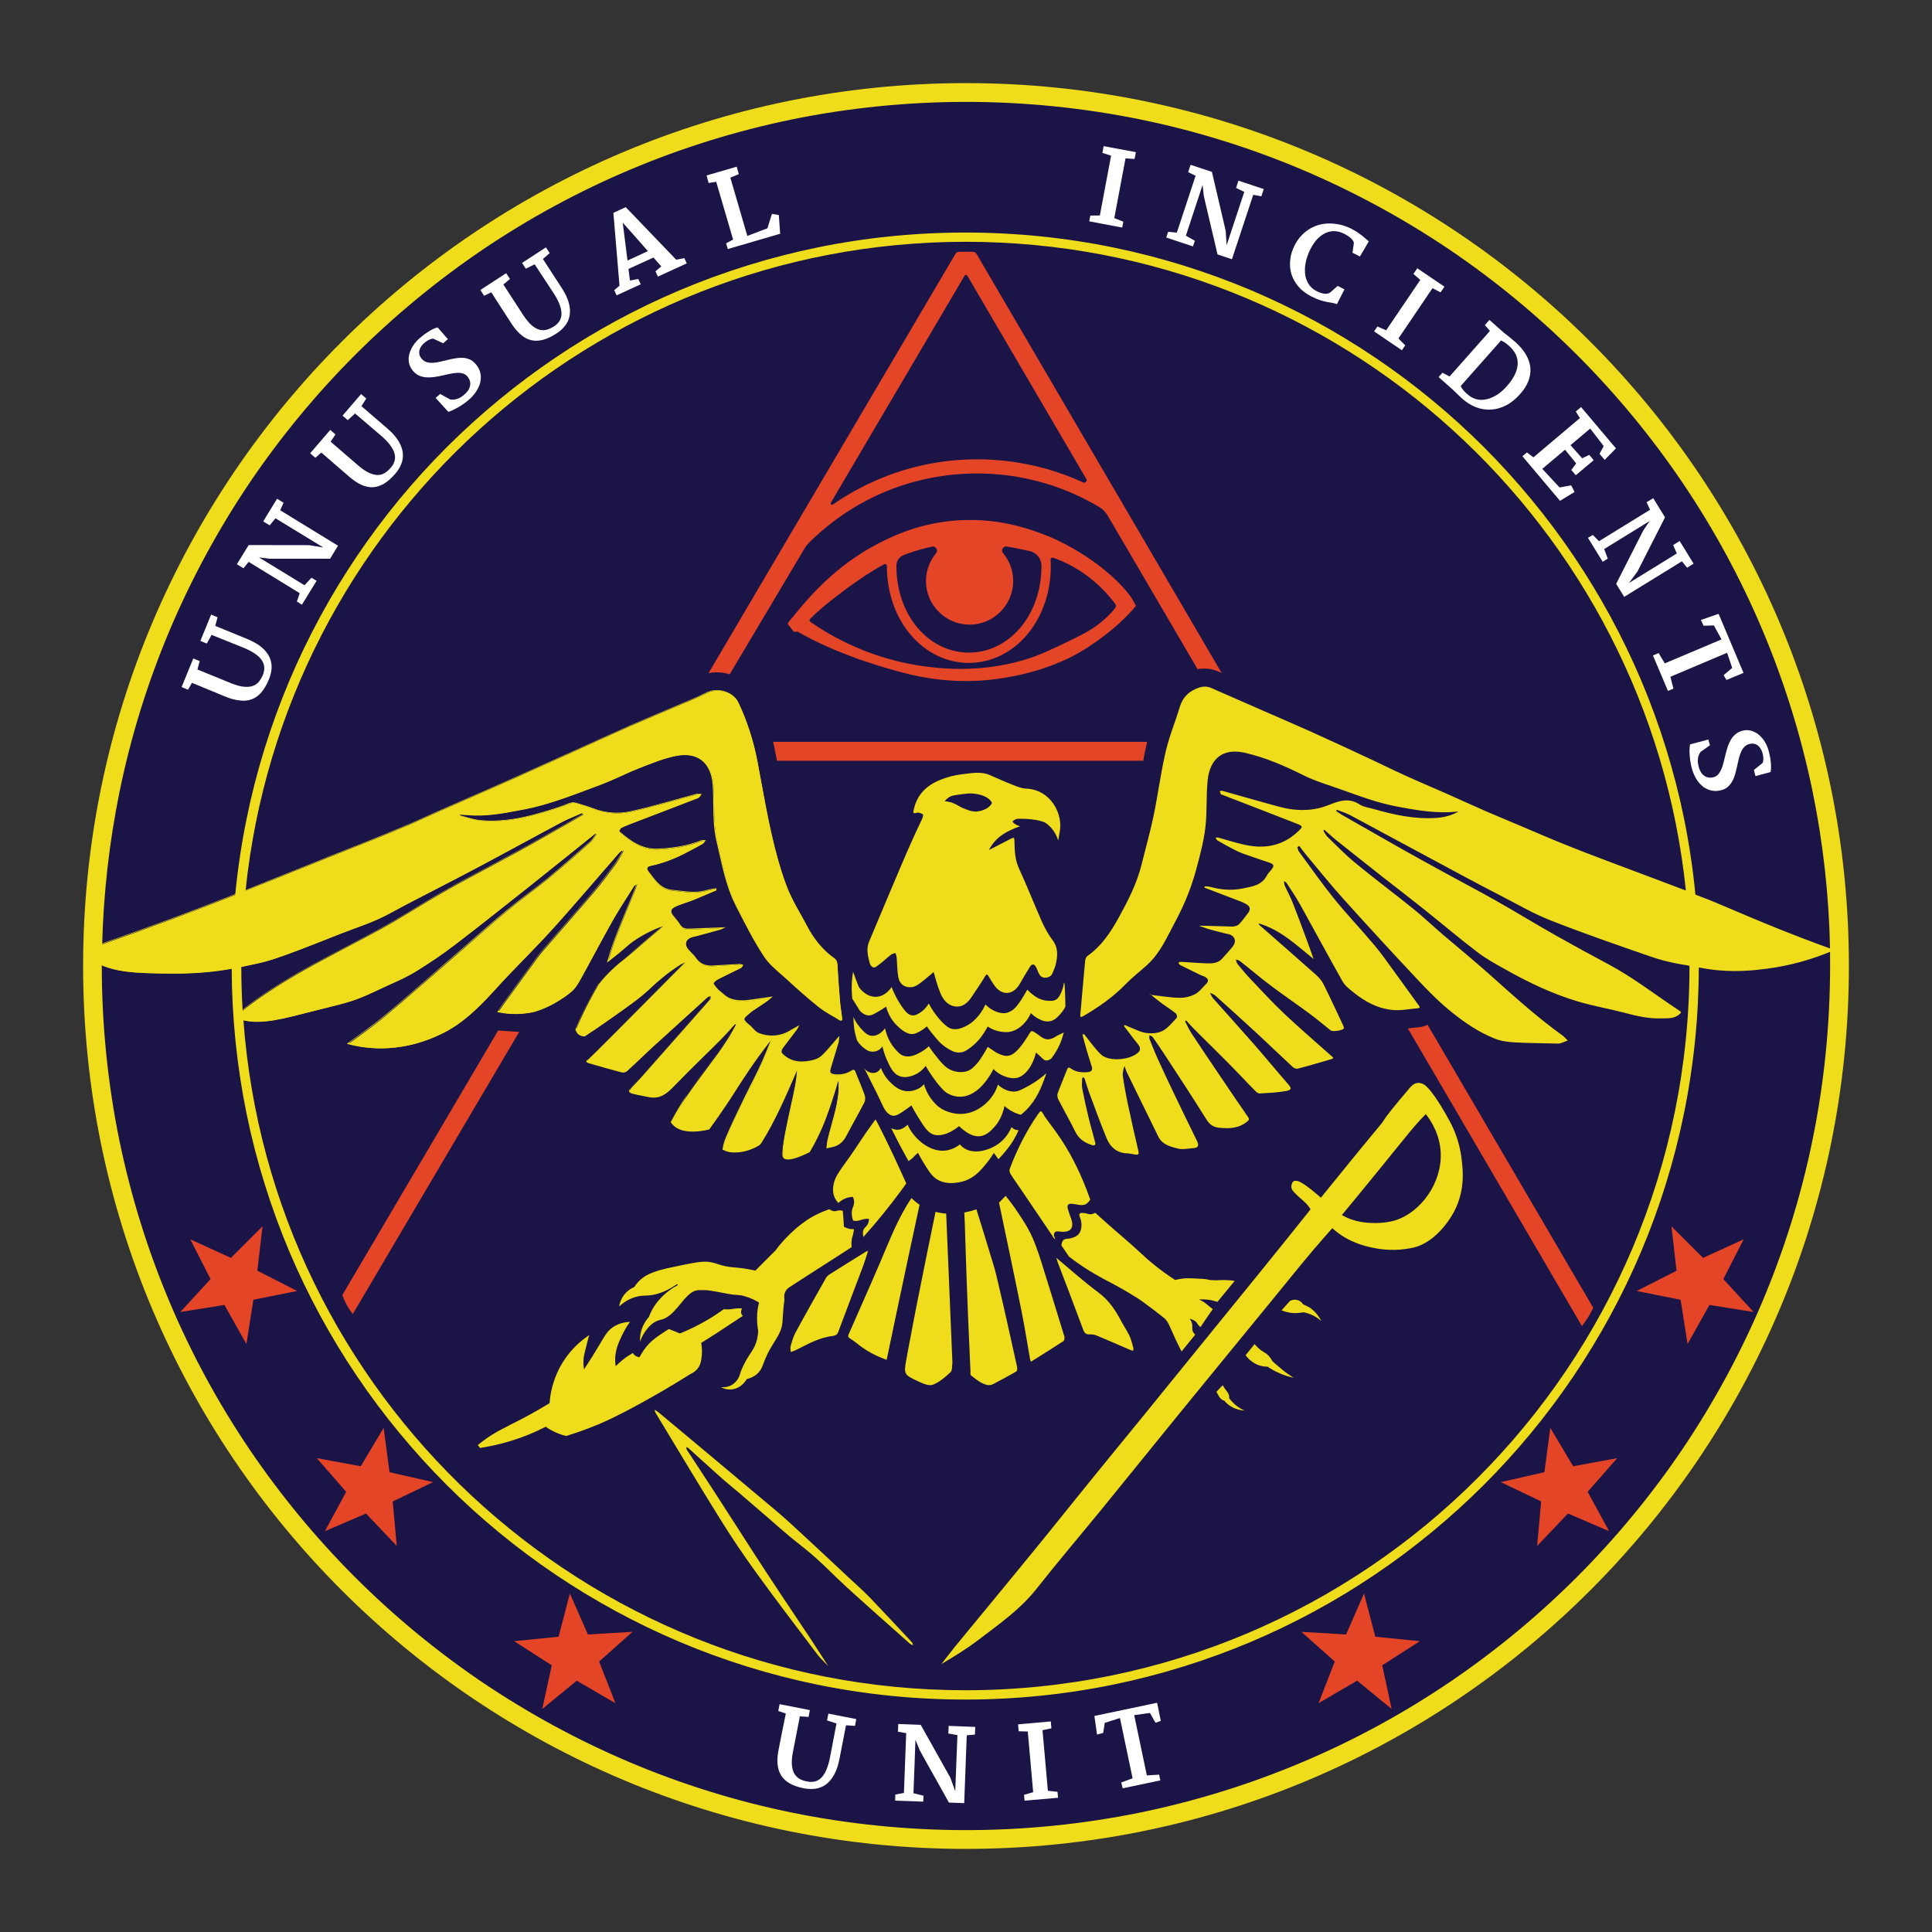<?xml version="1.0" encoding="windows-1252"?>
<svg xmlns="http://www.w3.org/2000/svg" baseProfile="tiny" version="1.2" viewBox="0 0 2048 2048"><rect x="0" y="0" width="2048" height="2048" fill="#333333" stroke="none"/><path fill="#1A1447" d="M1024 1949.9c-125 0-246.3-24.5-360.4-72.8-110.3-46.6-209.3-113.4-294.3-198.4s-151.8-184.1-198.4-294.3C122.6 1270.3 98.1 1149 98.1 1024s24.5-246.3 72.8-360.4c46.6-110.3 113.4-209.3 198.4-294.3s184.1-151.8 294.3-198.4C777.7 122.6 899 98.1 1024 98.1s246.3 24.5 360.4 72.8c110.3 46.6 209.3 113.4 294.3 198.4s151.8 184.1 198.4 294.3c48.3 114.1 72.8 235.4 72.8 360.4s-24.5 246.3-72.8 360.4c-46.6 110.3-113.4 209.3-198.4 294.3s-184.1 151.8-294.3 198.4c-114.1 48.3-235.4 72.8-360.4 72.8z"/><path fill="#1A1447" d="M1023.2 1796.5c-104.3 0-205.4-20.4-300.7-60.7-92-38.9-174.6-94.6-245.5-165.5s-126.6-153.6-165.5-245.5c-40.3-95.2-60.7-196.4-60.7-300.7 0-104.3 20.4-205.4 60.7-300.7 38.9-92 94.6-174.6 165.5-245.5s153.6-126.6 245.5-165.5c95.2-40.3 196.4-60.7 300.7-60.7s205.4 20.4 300.7 60.7c92 38.9 174.6 94.6 245.5 165.5s126.6 153.6 165.5 245.5c40.3 95.2 60.7 196.4 60.7 300.7 0 104.3-20.4 205.4-60.7 300.7-38.9 92-94.6 174.6-165.5 245.5s-153.6 126.6-245.5 165.5c-95.2 40.3-196.4 60.7-300.7 60.7z"/><path fill="#E34526" d="M1201.7 637.7s-2.1-4.2-5-7.8c-31.8-39.8-83.8-60.8-83.8-60.8-18.6-7.5-56.2-22.1-105.8-16.8-37.9 4.1-64.7 17.9-77.9 24.8-43.3 22.8-70.7 55-84.2 71.3-3.6 4.4-7.2 8.7-9.5 11.6-.4.6-.5 1.4-.1 2 1.7 2.4 3.8 4.6 5.5 7 .3.5.9.8 1.5.8 1.1-.1 2.2-.2 3.2-.2 1.4.8 3.4 1.9 5.9 3.3 10.7 5.9 37.1 19.3 73.9 30.9 30.2 9.5 63 19.4 106.6 18 7.7-.2 37.5-1.6 71.2-12.4 16.9-5.4 28.5-11.2 32-12.9 13.7-6.9 23.2-13.7 29.7-18.4 17.8-12.8 28.6-24.1 31.1-26.7 3.4-3.6 6.1-6.7 8-9-.4-1.5-1.3-3-2.3-4.7zm-88.5-47.5c-1.6-.5-3.1-1-4.6-1.5 1.5.5 3 1 4.6 1.5zm-5.3-1.6c-1.6-.5-3.2-.9-4.7-1.3 1.6.4 3.2.8 4.7 1.3zm-115.7-2.1c-7 8.5-11.1 19.5-10.6 31.4 1 23.9 20.5 43.3 44.4 44.2 26.3 1 48-20.1 48-46.2 0-11.3-4-21.6-10.7-29.6-2.6-3.1.1-7.6 4-7 6.7 1.2 12.5 2.4 17.4 3.4 2.3.5 4.5 1 6.9 1.5 7.2 1.6 12.4 8.1 12.4 15.5v.1c0 52.7-34.5 92-76.9 92-42.4 0-76.9-39.2-76.9-92v-.1c0-5.1 3.2-9.6 7.9-11.4 1.7-.7 3.4-1.3 5.2-1.9 8.5-3 16.8-5.3 24.9-7 3.9-.7 6.6 4 4 7.1zm182.2 66.6c-11.5 11.3-22.9 17.5-35.8 23.8-24.1 11.7-36.1 17.6-53.2 22.7-47.6 14.1-89.6 8.9-105.8 6.7-56.3-7.6-97.8-31.3-120.6-47.1-1-.7-.8-1.7-.8-1.7 0-.7.4-1.1.6-1.3 10.8-12.1 41.7-34.5 41.7-34.5 11-7.8 22.9-16.1 36.7-23.6 1.3-.7 2.9.3 2.9 1.8 0 58.3 38.9 102.8 86.9 102.8s86.9-44.5 86.9-102.8c0-2.3-.1-4.5-.2-6.7-.1-1.4 1.3-2.4 2.6-2 11.6 4.1 23.8 10 36.2 19.3 13.8 10.2 23.4 21.3 29.8 29.8.9 1.2.9 2.9-.1 4-1.8 2.6-4.5 5.6-7.8 8.8z"/><path fill="#EFDD1B" d="M989.7 1030.4c-4.3 3.6-9.3 8-14.6 12-2.3 1.7-5.1 3.4-7.8 3.9-7.6 1.2-13.5-2.6-15-10.2-1.3-6.9-1.2-14.2-1.8-21.2-.1-1.6-.9-3.1-1.3-4.7-1.6.6-3.5.8-4.7 1.8-5.3 4.2-10.2 9-15.8 12.8-3.3 2.2-6-1.1-6.7-3.7-2-7.5-4-15.2-.7-23 11.2-26.5 22.2-53 33.5-79.5 4.9-11.6 10-23.1 15.2-34.6 2.4-5.3 5-10.5 7.4-15.8.7-1.6 1.5-4.6 1-4.9-1.8-1.1-4.5-2.4-6.3-1.8-5.1 1.6-4-.8-3.3-3.9 3.5-15.6 13.7-25.2 27.9-30.9 7-2.8 14.5-4.9 22-5.8 10.1-1.1 20.5-3.6 30.5.7 7.9 3.4 15.8 7 23.9 10.2 4.6 1.8 9.4 3.9 14.1 4.1 26.9.9 40.2 27.4 36 46.6-.5 2.3-.8 4.6-1.4 8.4-.7-2.2-1.9-5.1-3.8-8.3-1.2-2-4.3-6.7-9.7-10.3 0 0-6.8-4.5-28.2-4.4-.6 0-1.9 0-3.4.6-1.6.6-2.8 1.6-3.5 2.4.6.8 1.6 1.9 3.1 2.8 2.1 1.4 4 1.9 5.2 2.1-13.9 5-25.9 11-33.2 25.3 8-4.1 14.9-7.7 21.7-11.2 5.4-2.8 5.2-2.7 5.4 3.1.2 9.4.6 18.6 4.8 27.7 8.5 18.4 15.9 37.4 24.1 55.9 3.1 6.9 6.8 13.8 11.4 19.9 6.4 8.3 5.4 17 3.4 26-.6 2.7-2 5.3-2.9 8-1.5 4.6-5.1 6.1-9.3 5.9-1.7-.1-3.9-1.5-4.8-3-1.7-2.6-2.5-5.8-4-8.5-1.8-3.3-4.2-3.3-6.2-.2-3.6 5.8-7.2 11.6-10.5 17.6-7.1 13-19.7 13.8-27.8 1.6-1.8-2.8-3.7-5.5-5.3-8.4-1.5-2.6-2.1-3.8-4.3-.2-4.2 7.2-9.1 13.9-13.6 20.9-4.3 6.6-9.9 12-18.3 10.6-8.5-1.4-13.1-8.2-15.9-15.8-3-7.5-4.9-15.1-6.5-20.6zm37.5-189.3c-4 .3-7.4.7-10 1.1-6.8.9-8.8 1.5-10.7 2.6-2.4 1.4-4 3.2-5 4.5 1.7.1 3.8.4 6.1 1.1 3 .9 5.4 2 7.2 3.1 1.9 1.2 4.8 2.7 8.4 4.1 4.1 1.6 7.2 2.7 11.4 2.7 1.3 0 6.8-.5 12.3-3.9 2-1.3 5-4.6 4.5-5.6-1.1-2.3-3.3-4.3-6.2-5.9-3.5-1.9-6.6-2.5-8.9-3-2.2-.5-5.3-.9-9.1-.8zm522.3 388.5c1.3 11.2 3.5 31.7-7.5 53.6-.7 1.4-17 34-45.4 39.7-17.4 3.5-31.3 1.9-42.2-.4-7.4-1.6-24.3-5.4-39.8-18.6-1-.8-1.7-1.5-2.3-2-5.1 5.7-12.5 14.2-21.4 24.6-9.7 11.5-16.8 20.2-19.6 23.7-17.6 21.8-35.5 43.4-53.2 65.1-23.4 28.6-46.8 57.2-70.2 85.9-26.5 32.5-52.8 65.2-79.3 97.7-23.3 28.5-47.2 56.6-70 85.5-17.3 21.8-39.7 37.4-61.5 54-12.3 9.4-25.6 17.5-39.1 25.5 4.7-6 9.3-12.2 14.1-18.1 12.6-15.4 25.3-30.7 37.9-46 18.5-22.5 37.1-45.1 55.5-67.7 16.5-20.3 32.8-40.8 49.3-61.1 19.5-24.1 39.2-48 58.8-72.1 46-56.5 38-47 92.9-114.4 16.9-20.8 43.6-53.5 79.6-98.6.7-.9 2.5-3.1 3.1-4-.3-.5-.9-1.4-1.6-2.5-4.2-5.9-8.2-7.7-14.9-14.7-1.3-1.4-3.3-3.1-3.7-5.7-.3-1.8.2-3.5.3-3.8.3-.9.7-2.2 1.8-2.9 1.6-1.2 3.9-.5 5-.2 6.4 1.8 22.7 16.2 24.1 17.5 14-17.3 25.4-31.3 33.2-40.9 32.6-39.9 31.4-37.7 33-40.4 3.8-6.4 11.9-16 28-35.1 1.2-1.4 4.3-5 8.7-5.3 0 0 2.8-.2 5.9 1.4 5.7 3 16.2 17.8 27.6 38.9 4.5 8.3 10.9 22.6 12.9 41.4zm-22.3-8c-1-19.3-10.2-33.5-15.8-40.6-2.9 2.9-7.2 7.4-12.1 13.1-4.3 4.9-7.3 8.8-8.7 10.5-8 9.7-15.8 19.5-23.7 29.2-23.8 29.1-35.8 43.9-41.9 51.1-1.1 1.3-2 2.3-2.6 3.1 1.3.7 3.1 1.7 5.3 2.7 8.2 3.7 15.2 4.6 18.7 5.1 2 .3 18.5 2.3 33.3-2.4 26.2-8.6 49.1-39.2 47.5-71.8zm-763.1 248.8c1.8.2 6.5.5 11.3-2.1 7.6-4.2 9.3-12.3 9.5-13.5 1-2.6 2.7-6.6 5.2-11.3 4.7-8.7 7.8-11.3 10.5-17.9 1.3-3.2 2.9-8.2 3.1-15-.7-3.7-1.2-8.2-1.2-13.4 0-6.6 1-12.1 2.1-16.4-3.3-2.1-8.5-4.9-15.4-6.8-7-2-6.9-.5-18.2-2.6-5.7-1.1-18.9-3.8-23.7-3.8h-4.6c-2.9 0-3.1 0-3.3.1-3.2.4-5.6 1.9-7.2 3.1-9.9 7.2-17.7 24.3-30.6 27.9-1.8.5-3.9.8-6.9 2.4-4.7 2.5-7.5 6-9.7 8.9-1.9 2.5-4.6 6.6-6.5 12.2-.2-3.6 0-10.1 3.4-17.2 1.8-3.9 4.1-6.8 5.9-8.9.9-2.5 2.1-5.1 3.5-7.7 7.7-13.9 19.3-21.9 27.1-26.1-.2-.4-.3-.8-.5-1.2-13.5 9.4-24.1 11.8-31.5 12.2-3 .1-6.8 0-12.1 1.4-8.2 2.2-14.2 6.7-18 10.2.5-2.8 2.1-9.9 8.3-15.6 2.8-2.6 5.7-4.1 7.8-5 .9-1.4 2.3-3.5 4.3-5.6 5.7-6.2 13.7-11 37.1-15.7 20.8-4.2 31.1-6.9 40.3-4.9 7.5 1.6 10.9 4 21.2 5.1 4.3.5 9.9.7 18.5 2.3 2.9.5 5.3 1.1 6.9 1.4 7.1-7.1 14.3-14.2 21.4-21.4 0 0 10.1-14.7 28-28.4 6-4.6 15.4-10.6 29-15.3 2.8 2 4.8 2.3 6.3 2.1 1.2-.2 1.9-.6 3.5-.8 1.8-.2 3.4.1 4.5.4.3 3 .5 6 .7 9.1.2 2.6.3 5.3.5 7.8 2 1.1 3.8 1.7 5 2 1.5.4 2.3.5 3.1.5 1.2 0 2.1-.2 2.4.3.3.4.1 1.1 0 1.4-.6 1.9-.6 4.1-1.4 6-.7 1.8-1.4 5.1-1 11.5-34.9 22.3-60.3 38.8-65.6 42.2-.9.6-3.3 2.1-4.7 5.1-.9 1.9-1.3 4.1-1 6.9.4 4.3-.3-.7-1.6 19.3-.3 3.9-.3 4.5-.3 5.3-1.2 15.5-11.3 21.3-19.3 42.1-1.9 5-3.2 9.4-7.7 13.4-3.8 3.4-8.1 4.8-11 5.5-.5 1-5.3 9.4-15 10.8-6 .9-10.7-1.4-12.4-2.3z"/><path fill="#EFDD1B" d="M1270.9 1377.5c3 1.2 5.2 2.7 6.6 3.7 1.3 1 2.1 1.8 4.6 3.8 1.5 1.2 2.7 2.1 3.5 2.7-1.1 1.6-1.9 2.8-2.5 3.6-4.1 6-5.8 8.3-8.7 12.7-.8 1.2-1.4 2.2-1.8 2.8-.6-.4-1.4-1.2-2.3-2.2-1.5-1.8-1.5-2.6-2.8-3.7-1.1-.9-2.2-1.4-3.5-2-1.1-.5-2.1-.7-2.9-.9 1.9 2.4 2.5 4.6 2.7 6.1.4 3-.5 4.9.7 7.4.7 1.5 1.7 2.5 2.5 3.2-.9 1.1-1.6 2-2.2 2.8-3.3 4.1-5.2 6.3-10.1 12.4-1 1.2-1.8 2.2-2.2 2.7-.3-.6-.9-1.7-1.6-3.1-6.4-12.7-8-17.6-12.2-26.2-1.2-2.4-2.9-4.7-5-6.4-7-5.6-14.2-11-21.4-16.3-6.5-4.8-10.1-6.7-10.8-7.1-18.1-11.4-27.7-15.2-41.5-23.3-6.5-3.8-15.9-9.7-26.8-18.1-2.7-3.9-5.3-7.8-8-11.8.1-2.2.6-4.5 2.3-5.9 2.1-1.8 4.4-.8 8.7-2.1 1.6-.5 4.7-1.4 7-3.9 4.3-4.8 3.1-12.5 2.9-13.5-.8-4.5-2.9-7-1.6-8.4.8-.9 2.6-.8 4.8-.6 3.1.3 3.9 1.2 6.2 1.3 1.2 0 3.1-.2 5.5-1.6 2.4 2.2 5.9 5.4 10.2 9.2 13 11.7 25.9 22.1 38 33.5 7.8 7.4 19.8 17.7 36.4 28.5 3.9-.9 7.2-1.4 9.5-1.6 4.3-.4 9.7-.1 20.4.5.7 0 1.6.1 2.9.3 2.4.4 3.4 1 8 1.1 4.7.2 6.9-.3 12-.2 4.5.1 8.1.5 10.4.9-6.1 7.4-12.2 14.9-18.3 22.3-2.4-.8-5.4-1.7-8.7-2.2-4.2-.5-7.9-.6-10.9-.4zM878 1766.2c-3.9-4.2-8.2-8-11.6-12.5-21.7-28.7-43.6-57.3-64.7-86.5-13.6-18.8-26.7-38.1-38.9-57.9-23.1-37.1-45.4-74.6-68.1-112-.4-.7-.7-1.4-.4-2.9 1.3 1 2.7 1.9 4 2.9 41.4 34.6 82.8 69.1 124.1 103.9 11.2 9.4 21.8 19.4 32.5 29.3 15.1 13.9 30 28 45 42 7.6 7.1 15.5 14 22.7 21.5 14.8 15.4 29.3 31.1 43.9 46.7.8.8 1 2.2 1.4 3.3-1.1-.5-2.4-.7-3.2-1.5-22.3-19.8-44.7-39.6-66.7-59.6-11.4-10.4-22.1-21.5-33.6-31.8-8.9-8-18.7-15.2-27.9-22.9-7.7-6.4-15.2-13.1-22.8-19.7-10-8.7-20.1-17.3-30.1-25.9-5.9-5-11.9-9.8-17.7-14.9-8-7.1-15.9-14.3-23.9-21.5-4-3.6-8-7.3-12-10.9-.7-.7-1.8-.9-2.7-1.4.3 1 .3 2.3.9 3.1 9.3 14.3 18.8 28.5 28.1 42.9 14.1 21.7 28 43.6 42.1 65.4 9.7 15.1 19.6 30 29.5 45 10.3 15.5 20.7 30.9 31 46.4 6.4 9.7 12.7 19.7 19.1 29.5 0 .1 0 0 0 0z"/><path fill="#EFDD1B" d="M1116.3 1311.1c-11.5-16.9-22.9-33.9-34.4-50.8-3.5-5.2-7.3-10.4-10.6-15.7-.9-1.5-1.6-3.9-1-5.4 7.7-20.5 17.4-39.9 29.9-57.9 3.1-4.5 3.4-4.4 6.2.5 6.2 10.7 26.4 30.1 45.4 79.2.8 2.1 2.2 5.8 3.9 10.6-2.5 4-5 5.3-6.9 5.6-2.7.6-4.3.1-11.3-1-5.1-.8-6.9 1-5.4 5.9 1 3.2 2.1 6.3 3.2 9.4 3.7 10.1-.3 15.2-11 14.1-3.6-.4-7.4-1.2-7.1 4.5-.3.3-.6.7-.9 1zm-212-281.1c2 5.5 3.7 10.4 5.7 15.3 1.2 3 9 12.2 19.6 11.3 9.4-.8 14.7-9.1 15.5-10.3 4.5 11.5 9.6 19.1 13.1 23.7 2.3 2.9 4.8 5.8 8.5 6.3 3.6.5 6.7-1.6 9.3-3.3 2.1-1.4 5.6-4.2 8.5-9.3 4.4 8.4 9.2 14.4 12.9 18.4 6.2 6.7 9.5 8 11.5 8.5 5.6 1.3 10.4-.8 13.8-2.3 12.9-5.9 19.4-18 21.9-23.5 2.4 2.4 7.3 6.7 14.1 8.5 4.2 1.1 7 .7 7.7.5 1-.2 3.2-.7 6.1-2.5 1.7-1 5.6-3.8 12.9-16 1.5-2.6 2.7-4.8 3.5-6.2.7.7 1.8 1.8 3.2 3 3.1 2.6 6.2 5.3 10.9 7.1 4.2 1.6 7.7 1.7 8.7 1.7 2.8.1 5.2.2 7.6-1.2 1.3-.7 2.8-2 4.6-5.5 3.6-6.8 3.6-12.7 4.1-12.6.5 0 1 5.3 1.4 25.4-1 2-2.7 4.9-5.3 7.8-3.1 3.4-6 6.7-10.8 7.7-5.7 1.2-10.6-1.5-13.6-3.2-3.2-1.8-5.5-3.9-6.9-5.4-5 11.3-14.5 19.2-24.1 20.1-4.6.4-11.8-.4-18.5-3.9-1.3-.7-2.4-1.4-3.2-1.9-.4.7-.9 1.8-1.7 3-2.6 4.5-7.4 12.2-15.7 18.6-3.9 3-7.3 5.6-12.2 5.9-5.1.4-8.9-1.9-12.9-4.3-7.1-4.2-11.4-9.7-17.1-16.8-2.2-2.7-3.8-5-4.9-6.6-1.2 1.1-3 2.5-5.2 4-1 .6-5.1 3.2-8.3 3.9-7.1 1.6-14.3-5.1-17.7-8.3-7.5-7-10.6-15.4-12-20.5-1.2.8-3.1 2.1-5.4 3.5-6.5 3.9-9.8 5.9-12.9 5.8-1.5 0-5.2-.4-9.5-4.9-2.7-4.3-5.4-8.7-8.1-13-.4-4.1-.7-8.8-.5-14.1.1-5.5.7-10.3 1.4-14.4z"/><path fill="#EFDD1B" d="M904.6 1077.9c1.2 2.9 3.5 7.2 7.4 11.7 3.9 4.3 7.2 8 12.1 8.4 7.7.7 13.5-7.1 14.1-8 2.3 11.1 7.3 18 10.2 21.4 3.2 3.7 5.9 7 10.6 8.1 6.7 1.6 13.3-2.1 17.6-4.5 3.6-2.1 6.3-4.3 8-5.9 1.3 1.9 3.1 4.6 5.5 7.7 7.6 9.7 12.1 15.5 19.8 18.2 1.4.5 10.6 3.5 18.3-.9 2-1.1 3.4-2.5 5.4-4.5 3.5-3.5 5.6-6.8 8.7-11.7 1.2-2 2.9-4.7 4.7-8.1.8.5 2 1.2 3.5 2.2 2.9 1.9 4.6 3.2 5.3 3.6 10.8 5.7 16 5.1 24.2-4 4.5-5 8-10.8 11.6-16.6 1.3-2.1 2.2-2.6 4.2-1.3 1.9 1.3 4 2.4 5.8 3.9 6.4 5.1 10.8 5.5 17.7 1.1.4-.3.8-.6 1.3-.8 2.3-1.1 4.6-2.3 7-3.4-.6 2.5-1.3 5.1-2.3 7.8-3 8.3-7.1 14.9-10.8 19.7-1.3 1-3.8 2.7-6.4 2-1.3-.3-2-1.1-4.2-3.1-1.3-1.3-3.3-3-5.7-5.2-3.7 15.4-12.7 26.4-22.1 27.2-3.1.3-7.5-.5-11.3-2-5.8-2.2-9.6-5.5-11.7-7.7-2.1 4.2-10.4 19.9-23.5 26.4-1.9.9-5.2 2.5-9.8 2.9-7.8.7-13.7-2.6-15.6-3.7-1.6-.9-4.7-2.9-11.7-12-3.1-4.1-7.1-9.7-11.3-16.9-1.7 2.3-6.2 7.8-14.1 10.4-2.8.9-7.6 2.4-12.8.7-7.6-2.5-11-10.3-14.6-18.5-2.4-5.5-3.6-10.3-4.3-13.3-.6.9-1.5 2.2-3.1 3.3-.5.4-3.5 2.5-7.8 2.3-3.8-.1-6.3-2-8.9-4-1.8-1.4-4.7-3.9-7.1-7.9-1.1-3.5-2.2-7.7-3-12.4-.5-4.6-.8-8.9-.9-12.6z"/><path fill="#EFDD1B" d="M916.1 1132.4c3.1 4.1 8 5.9 12.1 4.6 3.5-1.1 5.2-4.1 5.6-5 1.6 4.3 4.5 9.8 9.6 14.9 3.7 3.7 9.5 9.4 18.2 9.8 7 .3 12.2-2.8 13.1-3.3 2.2-1.4 3.8-2.9 4.8-4 1.2 4.3 3.8 11 9.2 17.5 1.2 1.4 3.1 3.8 6 6.1 10.3 8.1 22.6 7.9 24.5 7.8 14.8-.5 24.3-9.6 27.4-12.6 7-6.9 10-14.4 11.3-18.5 1.5 1.5 4 3.7 7.7 5.3 1.3.6 4.6 2 8.4 2.1 5.3.2 9.1-2.3 12.7-4.1 5.8-2.9 13.8-7.7 22.5-15.3-.3.9-.9 2.7-1.7 4.9-3.6 9.8-8.5 23-20 34.4-1 1-2.8 2.7-5.3 4.7-3.5-.9-6.2-2-8.1-3-1.5-.7-2.8-1.5-3.8-2.1-2.4-1.5-4.2-3-5.5-4.2-.4 2.1-1.1 4.9-2.3 8.1-1 2.6-3.2 8.1-7.6 13.2-3.6 4.1-9.2 10.5-17.2 10.8-7.1.3-13.2-4.3-16.4-6.7-2-1.5-3.5-3-4.6-4.1-1 .8-2.5 2-4.3 3.2-1.5 1-5.1 3.3-9 4.7-1.9.7-7.8 2.8-13.4 1.2-6.2-1.7-10.1-7.8-17.5-19.8-2.8-4.5-4.9-8.4-6.4-11.2-1 .8-2.5 2-4.4 3.3-7.5 5.3-11.3 8-15.1 7.6-5.2-.5-8.7-6.4-10-8.9-4.6-9.9-9.5-19.9-14.7-30-1.9-4-3.8-7.7-5.8-11.4zm-.9 178.9c-1.1-5.4 0-8.1 1.2-9.5.9-1.1 1.7-1.5 2.8-3 1.6-2.4 1.9-5 1.9-6.8-2.6-.1-4.7.2-6.1.5-3.3.8-5.5 2.1-8.9 1.7-.8-.1-1.4-.2-1.8-.4-2.1-6.1-1.5-10.2-.6-12.9.6-1.8 1.8-4 1.7-7.2-.1-2.2-.8-3.9-1.4-5-1.5.1-3.2.3-5.1.8-4.9 1.3-8.3 3.9-10.2 5.7-1.1-1.2-2.7-3.1-4-5.9-2.6-5.9-1.5-11.5-1-14.1 1.8-9.2 7.6-15.3 19.1-31.9 8.2-11.9 11.4-17.6 22.4-32.7 1.3-1.8 2.3-3.2 3-4 .3.6 1.2 2.2 2.2 4.2 2.4 4.6 12.1 23.4 27.3 57 .6 1.3 1.6 3.6 3 6.7-1.7 2.4-3.4 4.8-5.2 7.2-13.1 17.8-26.6 34.3-40.3 49.6zm4.8 15.3c-1.6 5-3.1 10.1-4.9 15-8.8 23.4-17.7 46.6-26.4 70-1.1 3.1-2.8 4.2-6.1 4.6-14.2 1.6-26.4 8.7-38.9 14.9-1.7.9-3.6 1.4-5.5 2.1-.1-2.1-.6-4.3-.1-6.2 1.4-4.9 2.8-10 5.2-14.5 10.5-19.4 21.4-38.6 32.3-57.9.9-1.5 2.4-2.8 3.9-3.8 12.9-8.2 25.9-16.2 38.9-24.3.4-.2.9-.1 1.4-.1.1 0 .2.2.2.2z"/><path fill="#EFDD1B" d="M944.8 1195.9c1.5.8 5 2.3 8.9 1.4 2.2-.5 4.1-1.7 5-2.3 1.5-1 2.7-2 3.5-2.7.7 1.6 1.9 4.2 3.8 7 6.8 10.2 21.3 22.7 37.4 20.2 2.9-.5 8.2-1.8 14.1-6.4.9 1.1 2.3 2.6 4.5 4 10.8 7.1 27.3 2.3 37.3-5.3 3-2.3 8.9-7.5 13-17.1.5.6 1.6 1.7 3.3 2.5 1.8.8 3.3.9 4.2.8-1.2 2.8-3 6.5-5.5 10.7-2.6 4.3-5 7.4-7 9.9-2.2 2.8-5.1 6.3-8.9 10.2-.9-1.1-1.8-2.3-2.7-3.6-.8-1.1-1.5-2.1-2.2-3.1-1.5 2.5-3.7 6-6.7 9.7-5.8 7.3-12.3 15.4-22.8 19.5-1.2.5-19.3 7.1-31.9-1.9-5.1-3.7-8.6-9.4-14.4-19.1-2-3.4-3.6-6.2-4.5-8.2-.9.6-2.2 1.6-3.5 3.1-.3.4-.6.6-.7.7-.9 1.1-2.6 2.7-5.9 4.9-1.9-3.3-3.4-6.1-4.5-8.1-3.2-5.9-6.4-11.7-10-19.2-1.7-3-3-5.8-3.8-7.6zm28.4 80.1c-2.6-1.9-4.9-3.9-7-6-14 20.6-22.8 43.8-32.5 66.5-11 25.7-22.4 51.2-33.6 76.8-1.1 2.4-1.9 4 1.5 5.9 7.2 4.1 13.6 12.8 35.4 21.2 1.4.5 2.5.9 2.9 1.1 3.4-16.2 6.8-32.5 10.2-48.7 8.1-38.6 16.4-77.2 24.7-115.8-.6-.3-1.1-.6-1.6-1zm18.5 8.6c-4 19.5-7.6 36.8-10.5 51.4-15.1 75-13.5 68.7-15.2 77.2-1.7 9-3.5 18-5.1 27.1-3.1 16.7-2.7 17 12.9 24.2 4.7 2.2 11 4.9 15 3.4 7-2.7 13.2-8.1 18.8-13.3 2.1-1.9 1.4-6.7 2-10.2-2.2-52.6-4.4-105.3-6.6-157.9-3.8-.3-7.5-.9-11.3-1.9zm65.4 71.2c-3.7-15.6-3.8-14-11.8-40.7-3.8-12.6-7.3-23.8-10.3-33.2-2.3.8-6.8 2.3-12.8 3.4.5 8.9.7 15.9.8 20.4 0 0 2.1 72.5 5.8 149.1 0 .6-.6 2.3.7 3.3 5.6 4.4 11 9.1 18.4 10.3 1.6-.3 3.2-.3 4.5-1 8.4-4.4 16.7-8.8 24.9-13.6.9-.5 1.2-3.2.9-4.7-6.9-31-13.7-62.2-21.1-93.3zm46.9-17.6c-9.1-28.7-13.3-35.2-24.7-52.5-4.9-7.5-9.6-13.5-13.3-18l-7 7.2c4.5 21.3 18.9 89.8 23.9 115.2 1.4 7.3 2.1 11 2.4 12.6 2.3 12.5 4.3 25 6.5 37.5.2 1.1.6 2.1 1 3.3 1.3-.8 1.8-1.2 2.4-1.5 10.7-6.7 21.4-13.4 32-20.3 1-.7 1.5-3.5 1.1-4.9-8-26.2-16.1-52.4-24.3-78.6zm15.7-4.9c15.2 12.7 29.5 25.5 44.8 36.9 10.6 7.9 17.5 17.9 23.4 29.1 3 5.7 6.7 11.1 9.5 16.9 1.9 4 2.8 8.5 4 12.8.2.9-.1 1.9-.2 2.9-.9-.3-1.9-.4-2.8-.8-11.7-5-23.4-10.2-35.2-15.1-2.4-1-5.2-1.7-7.8-1.5-4.3.3-5.8-1.4-7.3-5.3-8.8-23.9-17.9-47.6-27-71.4-.3-1.3-.7-2.7-1.4-4.5zm251.6 127.2c-4-.9-8.8-2.2-14-4.4-5.5-2.3-10.1-5-13.6-7.4-3.5.1-6.3-.6-8.1-1.1-5.4-1.6-8.8-4.5-10.4-5.8-2.2-1.9-3.8-3.8-4.8-5.2 3.2-3.9 6.3-7.9 9.5-11.8 2.7 3.2 5.2 5.3 7.1 6.7 2.6 1.8 3.9 2.3 5.9 3.9 3 2.5 4.8 5.3 5.8 7.4 1.7 1.6 4.1 3.7 7.1 6.2 2.4 2.1 4.3 3.6 6.8 5.6 2.2 1.5 5.1 3.6 8.7 5.9zm18.1-67.2c-2.7-1.1-5.2-1.8-7.4-2.2-1.3.2-3 .4-5.1.6-2.1.2-3.6.3-5.5.2-3.4-.1-5.9-.7-7.4-1.1-1.5-.4-3.4-.9-5.5-1.8 2.9-3.3 5.9-6.6 8.8-9.8.7-.4 3.6-2.1 7.5-1.2 4.1.9 6.2 4 6.5 4.6 2.3 1.1 4.5 2.2 6.8 3.3 1.9 1.3 4 3 6.2 5.3 3.1 3.3 5.1 6.7 6.4 9.2-2.5-2.2-6.2-5-11.3-7.1zm-70 102c-4-.3-11.4-1.4-17.9-6.8-1.5-1.2-2.7-2.5-3.7-3.7-1.3-.4-2.2-.9-2.8-1.4-1.9-1.3-2.8-3.1-4.4-5.9-.5-.9-.9-1.6-1.1-2.2l6.6-6.9c1.2 2 2.3 3.6 3.1 4.7 1.6 2.2 2.5 3.1 3.2 4.9.6 1.6.7 3.2.6 4.2 1.2 1.6 2.6 3.2 4.3 4.9 4.3 4.3 8.8 6.8 12.1 8.2zm-202.2-185.2c.4 1.2.8 2.5 1.3 3.7-.8-.9-1.5-1.8-2.3-2.7.4-.3.7-.7 1-1zm102.8-255.8c-.4 0-.8 0-1.2-.1v-.4c.4.2.8.4 1.2.5-.1.1 0 0 0 0zm-596.4 361.8c.3-.2.7-.3 1-.5l-.3 1.2-.7-.7zm296.3-89.7c.1-.2.3-.4.4-.6.1.1.2.3.2.3-.2.2-.3.3-.5.4 0 .1-.1-.1-.1-.1zM878 1766.3c0-.1 0 0 0 0z"/><g fill="#EFDD1B"><path d="M1024 88.1c-516.9 0-935.9 419-935.9 935.9s419 935.9 935.9 935.9 935.9-419 935.9-935.9-419-935.9-935.9-935.9zM126.7 839.4c12-58.8 30-116.6 53.4-171.9 23-54.3 51.4-106.6 84.4-155.6 32.8-48.5 70.4-94.1 111.9-135.6s87.1-79.1 135.6-111.9c49-33.1 101.3-61.5 155.6-84.4 55.3-23.4 113.1-41.3 171.9-53.4C899.8 114.3 962 108 1024.1 108s124.3 6.3 184.6 18.6c58.8 12 116.6 30 171.9 53.4 54.3 23 106.6 51.4 155.6 84.4 48.5 32.8 94.1 70.4 135.6 111.9s79.1 87.1 111.9 135.6c33.1 49 61.5 101.3 84.4 155.6 23.4 55.3 41.3 113.1 53.4 171.9 11.1 54.3 17.3 110 18.4 166-21.1-7.6-38.3-14.3-51.1-19.4-9.4-3.8-18.3-7.4-30.3-12.4-13.9-5.8-27.7-11.8-41.6-17.6-5-2.1-8.8-3.5-12.5-4.9-2.4-.9-4.8-1.9-7.2-2.8-2.6-27.2-6.7-54.2-12.1-80.9-10.2-49.9-25.5-99-45.3-146-19.5-46.1-43.6-90.5-71.7-132.1-27.8-41.2-59.8-79.9-94.9-115.1-35.2-35.2-73.9-67.1-115.1-94.9-41.6-28.1-86-52.2-132.1-71.7-46.9-19.8-96-35.1-146-45.3-51.2-10.5-103.9-15.8-156.7-15.8s-105.5 5.3-156.7 15.8c-49.9 10.2-99 25.5-146 45.3-46.1 19.5-90.5 43.6-132.1 71.7-41.2 27.8-79.9 59.8-115.1 94.9-35.2 35.2-67.1 73.9-94.9 115.1-28.1 41.6-52.2 86-71.7 132.1-19.8 46.9-35.1 96-45.3 146-5.5 26.8-9.5 53.9-12.2 81.3-42.2 16.6-86.9 33.6-141 52.3 1.4-54.5 7.6-108.7 18.4-161.6zm1018.7 238.8c1.1-.4 2.2-.6 3.2-1.2 16.1-9.5 31.3-20 44.4-33.5 7.2-7.4 15.4-13.7 23-20.6 10.7-9.7 17.5-22.1 24-34.7 5.8-11 11.7-22 16.6-33.5 4.5-10.7 8.4-21.7 11.4-32.9 3.9-14.6 7.9-29.3 9.7-44.3 2-16.5.8-33.3 2.4-49.8 2.2-23.4 16.2-35.1 39.6-29.7 21.7 5 42.2 13.9 62.2 23.9 13.3 6.6 27.9 10.7 42 15.8 18.4 6.7 36.8 13.4 56.2 17.1 21.8 4.2 43.6 8 66 5.4-7.2 4.2-15 6.2-23.2 6.8-22.8 1.6-44.7-3.1-66.3-9.3-5.3-1.5-11.2-2.2-15.6-5.1-11.7-7.6-22.6-3.2-33.4 1.1-12.2 4.8-24.7 5.8-37.3 4.3-9.8-1.1-19.4-4.3-29.1-6.9-15.2-4.1-30.4-8.6-45.5-12.8-.8-.2-1.9.3-2.8.4.5 1.1.9 2.3 1.4 3.4.2.3.9.3 1.4.4 26 10.1 52.1 20.1 78.1 30.3 7.9 3.1 7.6 3.5 1.4 9.3-16.5 15.2-35.8 18-56.8 13.2-9-2.1-17.9-4.9-26.9-7.4-.9-.2-1.9 0-2.9 0 .6 1 .9 2.4 1.8 2.9 5.7 3.3 11.5 6.6 17.4 9.6 3.4 1.8 6.9 3.4 10.5 4.7 9 3.2 18.1 6.2 27.2 9.3 5.1 1.8 5.5 3.2 2.2 7.5-1.5 2-3.5 3.7-4.6 5.9-5.4 10.7-15.6 11.9-25.8 14-11.8 2.4-23.1 1.4-34.5-1.7-1.8-.5-3.8-.4-5.7-.6-.1.5-.3.9-.4 1.4 11.9 4.5 23.7 9 35.6 13.6 3.4 1.3 6.8 2.6 9.8 4.6 3.3 2.2 3.5 5.4 1 8.6-3.2 4-6.1 8.4-9.7 12-1.7 1.7-5 2.5-7.5 2.5-11.6-.2-23.2-.9-35-.9 3.6 1.2 7.1 2.7 10.7 3.7 6 1.7 12.2 3.2 18.2 4.7 1.6.4 3.4.5 4.8 1.3 5.4 2.7 5.9 8.2 1.5 13.2-3.6 4.1-7.1 8.3-10.9 12.3-4.1 4.4-9.7 4.8-15.2 4.7-9.3-.3-18.6-1.1-27.8-1.6-1-.1-2.1.5-3.1.8.6.9 1 2.1 1.8 2.5 7.4 3.7 14.8 7.3 22.2 10.9 1.5.7 3.2 1 4.6 1.9 3.5 2.2 3.7 4.6.7 7.5-3.8 3.7-7.2 8.4-11.7 10.7-4.9 2.5-11 4-16.6 3.8-10-.2-20-2-30-3.1 4 3.1 7.9 6.4 12 9.4 4.8 3.5 9.8 6.6 14.4 10.3 1 .8 1.5 3.9.9 4.6-4.7 4.9-9.1 10.7-14.9 13.8-4.9 2.6-11.7 3.1-17.4 2.3-6.4-.9-12.4-4.3-18.5-6.6-1.5-.6-2.9-1.3-4.3-1.9-.3.4-.6.7-.9 1.1 3.9 5.1 7.7 10.1 11.6 15.2 1.7 2.2 3.8 4.3 5 6.8.7 1.4.4 4.1-.6 5.2-8 8.9-31.6 11.1-40.2 3.1-6.6-6.2-11.7-13.9-17.4-20.9-.3-.3-.7-.6-1-.8-.5.1-1 .3-1.4.4 1.5 5.7 3 11.5 4.7 17.2 1.6 5.6 3.5 11.1 5.2 16.7 1.1 3.7-.3 5.7-4.3 6-6.4.5-12.6 0-18-4-2-1.5-3-1-3.9 1.3-3.2 8.4-6.8 16.6-9.9 25-.7 1.9-.3 4.6.6 6.5 5.9 11.5 12.4 22.8 18.1 34.4 3.7 7.5 9.6 11.5 17.2 14 3.6 1.2 4.6-.1 3.7-3.3-2.3-8.9-4.9-17.6-7-26.5-2.4-9.8-4.6-19.7-6.5-29.7-.7-3.4-.3-7-.2-10.4 0-.7.6-1.4.9-2.1.6.6 1.6 1.1 1.8 1.9 1.5 4.4 2.7 8.9 4.3 13.3 6.2 16.7 12.2 33.4 19 49.8 3.9 9.4 11.1 15.7 22.1 15.9 2.8.1 5.6.9 8.4 1.3 3.3.5 3.9-.7 3.1-3.9-3.7-16-7.4-32.1-10.8-48.2-2.2-10.2-4.1-20.6-5.6-30.9-.5-3.5.4-7.2 1.8-11 .7 2.1 1.2 4.2 2.1 6.2 11.2 23 22.5 46 33.8 69 4.1 8.2 12.5 10.3 20.1 12.3 5.3 1.5 11.5 0 17.3-.4 4.8-.3 5.7-2.9 3.7-7.1-8.3-17-16.6-34-24.8-51.1-5.5-11.5-11-23.1-16.3-34.8-3.4-7.4-6.4-15-9.4-22.5-.5-1.2-.1-2.8-.1-4.2 1.2.7 2.8 1.1 3.5 2.1 4.3 6.1 8.5 12.3 12.6 18.6 14.9 22.8 29.9 45.6 44.3 68.7 3.4 5.4 7.2 8 13.2 8.7 10.9 1.2 21.2.8 30.2-6.7 2.1-1.7 2.1-2.5.6-4.7-10.7-15.5-21.2-31-31.7-46.6-9.4-13.9-18.8-27.8-28-41.8-2.7-4.1-4.7-8.6-7-13l1.2-.9c2.6 2.9 5.2 5.8 7.9 8.6 11.4 11.4 22.9 22.7 34.3 34.1 6.1 6.1 12.1 12.4 18.1 18.6 4.5 4.7 8.9 9.4 13.5 14 1.1 1.1 2.9 2.2 4.3 2.1 9.2-.6 18.6-.9 27.7-2.6 6.3-1.2 6.1-2.9 1.9-7.7-11.7-13.4-23-27.2-34.7-40.6-14.7-16.8-29.7-33.3-44.5-50-1.4-1.6-2.2-3.8-3.3-5.8 1.9.9 4.1 1.5 5.6 2.9 14.6 13.1 29.2 26.2 43.6 39.5 12.9 12 25.6 24.2 38.5 36.2 1.3 1.2 3.8 2.2 5.3 1.8 12-3.1 23.9-6.6 35.8-10.1 3.2-.9 1.4-2.1.1-3.2-16.8-14.9-33.8-29.6-50.2-45-12-11.3-23.1-23.5-34.5-35.4-5.3-5.5-10.2-11.4-15-17.3-1-1.2-1.2-3.2-1.7-4.8 1.5.6 3.3.9 4.5 1.9 11 8.6 21.6 17.7 32.8 26.1 13.4 10.1 27.3 19.5 40.8 29.5 7.6 5.6 14.9 11.8 22.3 17.7 2.1 1.7 13.1.2 14-2.1.3-.8-.3-2.2-.7-3.2-6.8-14.4-13.5-28.9-20.6-43.2-1.9-3.9-5-7.5-8.2-10.4-19.9-17.7-40-35.2-60-52.8-.3-.3-.4-.8-.8-1.7 23.4 6.8 40.1 23.1 58.3 37.8-2.6-7.2-5.1-14.5-7.8-21.7-4.6-12.4-9.2-24.9-14.1-37.3-2.1-5.4-4.8-10.6-7.3-15.8-.6-1.4-1.4-2.7-1.8-4.1-.3-1.2-.2-2.5-.3-3.8.9.8 2.2 1.3 2.8 2.3 4.9 7.5 9.9 15 14.3 22.8 15 27 29.6 54.3 44.8 81.2 2.6 4.6 7.2 8.2 11.5 11.6 12.3 10 26 17.4 41.9 18.8 8.6.8 17.5-1.1 26.3-1.8 2.9-.2 2.3-1.4 1.1-3.1-8.7-12-17.3-24-26-35.9-6.9-9.4-13.5-19-21-27.9-14.1-16.8-29.3-32.7-43.1-49.8-12.9-16-24.7-32.9-36.9-49.5-.9-1.2-1.1-2.9-1.7-4.4.7-.5 1.3-1.1 2-1.6 2.2 2.9 4.3 5.8 6.6 8.6 13.2 15.8 26.1 32 39.9 47.3 26.5 29.4 53.3 58.6 80.4 87.4 11 11.7 22.5 23.2 35 33.2 13.9 11.2 29 21.4 45.8 28 6.6 2.6 14.2 3.5 21.4 3.9 14.9.8 29.9.8 44.8 1.2 1 0 2 0 3-.3 2.6-.9 5.2-1.9 7.8-2.9-1.8-1.8-3.5-3.8-5.5-5.3-27.9-20-53.2-43.2-78.8-66-15.8-14-32.1-27.4-48.2-41.1-10.5-9-20.5-18.5-31.2-27.2-20.3-16.4-41.3-32-61.4-48.6-10.4-8.5-19.8-18.2-29.5-27.6-1.9-1.8-3-4.4-4.5-6.7.4-.3.7-.6 1.1-.9 4.4 3.9 8.7 7.9 13.3 11.6 15.9 12.7 31.8 25.2 47.7 37.8 14.7 11.5 29.5 22.8 44 34.4 19.1 15.2 37.8 31.1 57.2 45.9 9.3 7.1 19.8 12.8 30 18.5 24.3 13.7 49.5 25.7 76.3 33.7 16.2 4.9 33 7.7 49.4 12 12.7 3.4 25.4 6.4 38.7 6 6.8-.2 13.9.8 19.8-4.4 2.1-1.8 2.1-2.3 0-3.7-25.4-16.7-49.3-35.5-76.3-49.8-18.6-9.9-37.1-20-55.5-30.4-21.2-12-41.9-24.7-63.1-36.7-18.4-10.4-37.1-20.1-55.6-30.3-15.6-8.5-31.2-17.2-46.7-25.9-20.1-11.4-40.1-22.9-60.2-34.3-2.2-1.3-4.3-2.9-6.5-4.3.2-.4.4-.9.6-1.3 4.7 1.8 9.5 3.3 14 5.6 13.6 7.1 26.9 14.5 40.4 21.7 25.2 13.5 50.3 27.1 75.5 40.6 14.5 7.8 29 15.5 43.6 23 17.6 9 34.7 19.1 53.1 26.3 35.4 13.9 71.4 26.4 107.4 38.8 18.2 6.3 36.6 8.7 36.6 8.7.8.2 1.9.4 3.3.7v.4c0 423.9-343.6 767.5-767.5 767.5-404.7 0-736.2-313.2-765.4-710.4 10.4 2.4 22.9 3.3 53.5-4.4 51.7-13 50.8-12.7 60.3-15.6 13.6-4.2 26.4-10.9 39.4-16.8 10.1-4.6 20.3-9.1 29.7-14.9 13.9-8.6 27.6-17.8 40.6-27.7 25.7-19.5 50.9-39.6 76.2-59.7 23.3-18.5 46.5-37.2 69.7-55.8 1.3-1.1 2.7-2.2 4-3.3.4.3.8.7 1.2 1-2.1 2.8-3.8 6.1-6.3 8.4-14.8 13.1-29.7 26.1-44.9 38.7-14.1 11.6-29.1 22.2-43.2 33.9-15.6 12.9-30.7 26.5-46 39.8-27 23.4-53.9 47-81.2 70.1-17.6 14.9-37.3 28.4-37.3 28.4-1.8 1.3-3.3 2.5-4.4 3.2 4 1.1 9.7 2.5 16.7 3.4 36.4 5 65.3-6.8 74.1-10.5 20.8-8.7 37.9-20.6 65.3-51 16-17.8 33.2-34.6 49.6-52 10.7-11.4 21.1-23.1 31.4-34.9 16.5-18.9 32.9-37.9 49.4-56.9 1.1-1.3 2.6-2.3 3.9-3.5.4.3.9.7 1.3 1-2.8 4.7-5.2 9.8-8.5 14.2-7.6 10.3-15.3 20.6-23.6 30.3-17.6 20.6-35.6 40.9-53.3 61.4-3.7 4.3-7 8.9-10.3 13.4-19.1 26.2-29.5 40.3-33.3 45.9-1.6 2.3-2.8 4.2-3.6 5.3 3.5.8 8.2 1.5 13.7 1.8 5 .3 13.2.3 22.6-1.7 6.1-1.3 23.5-7.4 40.4-21.1 6.1-5 9.2-11.7 12.8-18.2 10.7-19.3 20.9-38.9 31.8-58.2 7-12.3 14.8-24 22.3-36 .6-.9 1.5-1.7 3.4-2-.8 2.5-1.5 5-2.5 7.3-8.6 21.1-13.1 31.3-19.3 47.5-2.4 6.2-5.7 15.4-8.8 26.9 6.1-4.9 12.4-9.6 18.1-14.8 10.9-9.9 23.6-16.5 37-22 .6-.2 1.2-.2 2.8-.3-11.5 9.9-22.4 19-33.1 28.4-7.3 6.4-18.7 13.9-30.7 27.9-1.8 2.1-3.2 3.9-4.2 5.1-1.6 2.7-3.2 5.5-4.8 8.4-7.4 13.3-13.7 26.4-19.1 39 .1.7.7 3.3 3.1 5.3 2.6 2.2 5.5 2 6.2 2 9.3-6.1 16.9-11.3 22.3-15.1 23.1-16.3 34.7-24.3 45.5-34.3 4.2-3.9 8.2-7.9 15.4-13.7 7.7-6.2 14.5-10.7 19-13.5 1.3-.4 2.6-.8 3.8-1.1-58.6 59.2-99.6 100.3-102.2 102.4-.3.2-1.8 1.4-1.5 2.4.2.6 1 1 2.3 1.4 11.6 3.3 23.2 6.7 34.9 9.8 1.6.4 4.2-.3 5.4-1.5 9.3-8.5 18.4-17.4 27.7-25.9 18.8-17.2 37.6-34.2 56.5-51.3.5-.4 1-1 1.6-1.2 1-.4 2-.6 3-.9-.2 1.1-.3 2.2-.7 3.2-.2.6-.8 1.1-1.2 1.6-21.6 24.4-43.1 48.9-64.7 73.3-5.8 6.6-11.7 13.2-17.8 19.5-2.6 2.7-2.5 4.8.9 5.7 5.9 1.6 11.9 2.5 17.9 3.8 10.9 2.3 18.2-3.2 25.3-10.6 16.6-17.2 34-33.8 50.9-50.7 5.1-5.1 9.8-10.7 14.7-16 .4.2.7.5 1.1.7-2.5 4.5-4.9 9.2-7.6 13.6-5.2 8.2-9.4 14.2-11.4 16.9-17.4 23.4-26.1 35.2-31.3 42.8-4.6 6.8-11.2 17-18.2 30.3.5.7 1 1.4 1.5 2 9.9 11.3 31.6 6.9 38.4 5.3 2.4-3.3 6-8.4 10.4-14.7 15.3-22 21.2-32.6 32.2-48.8 5.3-7.8 13.4-19.2 24.1-32.7-6.7 18.5-13.5 33-18.7 43 0 0-20.1 39.2-29.7 62.3-1.2 2.8-2 5.6-2 5.6-.8 2.7-1.2 5.1-1.5 6.8 1.4.7 3.7 1.7 6.5 2.3 2.7.6 5.1.6 8.4.4 8.1-.4 15.8-3 23.1-7.3 1.1-.6 1.9-1.8 2.6-2.9 15.3-24.5 26.4-51 38.6-79-.5 8.1-1.5 14.6-2.3 18.7-3.3 18.2-13.8 58.9-13.4 73.6 0 .7.1 1.9.9 2.9 3.7 4.5 18.1-1.6 27-5.8 1.9-3.3 4.7-8.2 7.8-14.3 7.4-14.7 11.5-26.8 15.4-38.4 2-6 4.6-14.2 7.3-24 .4 1.4 1 2.8 1.1 4.2.5 20.7-7.1 39.8-11.8 59.5-.7 2.8-.8 5.8-1.2 8.7 3-.7 6-1.1 8.9-2.2 5.1-2 8.6-5.8 11.2-10.7 6.2-11.9 13-23.6 19.1-35.5 1-2 1-5.2.2-7.5-2.9-8.1-6.5-16-9.5-24.1-.9-2.5-2-2.6-3.9-1.3-5.2 3.3-10.8 4.5-17 4-5.7-.5-7-1.8-5.3-7.5 2.6-8.9 5.5-17.8 8.1-26.7.5-1.8.4-3.7.6-5.5-5.9 6.7-11.3 13.6-17.5 19.6-2.7 2.7-6.9 4.4-10.8 5.3-9.9 2.1-19.6 2.4-28.5-4.4-5-3.8-5.8-5.4-1.7-10.8 4.7-6.2 9.5-12.4 14.2-18.6.4-.5.6-1.2 1.4-2.7-2.9 1.7-5.1 2.8-7.2 4.1-10.9 6.8-22.5 8-34.3 3.6-3.6-1.3-6.4-5.2-9.4-8-2.4-2.2-5.9-4.4-6.5-7.1-.4-1.7 3.3-4.7 5.6-6.7 2.9-2.5 6.1-4.5 9.3-6.6 4.8-3.1 9.7-6.1 14-10.1-6.8 1-13.7 2-20.5 3-8 1.1-16 1.6-23.5-1.5-3.8-1.5-7-4.9-10.3-7.5-1.3-1-2.6-2.2-3.6-3.5-1.4-1.8-3.9-4.7-3.4-5.7 1.2-2.2 3.8-3.8 6.2-5 7.6-3.9 15.4-7.6 23.1-11.4.8-.4 1.3-1.6 1.9-2.5-1-.3-2.1-.9-3.1-.9-9.6.5-19.2 1.2-28.8 1.7-7.4.4-13.6-1.9-18-8.4-2.1-3.1-5.1-5.7-7.7-8.5-5.2-6-3.1-12.3 4.5-14.2 9.8-2.4 19.5-5.2 29.3-7.9.8-.2 1.5-.6 3.2-1.4-12.9.5-24.7.9-36.4 1.5-4.4.2-7.6-1-10-5-1.9-3.1-4.5-5.8-6.7-8.7-3.6-4.6-3.5-7.8 1.8-10.4 6-3 12.7-4.6 19-7.2 8.3-3.3 16.4-6.9 24.6-10.4-.1-.4-.2-.9-.3-1.3-3.1.6-6.2.8-9.2 1.8-12.2 3.7-24.2 1.1-36.5 0-13.5-1.2-18.8-11.2-25.7-19.8-2.4-3-1.9-5.7 2.3-6.6 12.9-2.7 25.1-7.3 36.8-13.4 6.2-3.2 12.4-6.5 18.4-9.9 1.1-.6 1.7-2 2.5-3.1-1.2.1-2.6-.2-3.7.2-14.7 5.8-30.1 8.1-45.8 8.9-17.1.8-29.6-8.4-41.5-18.8-.3-.2 1.1-3.6 2.4-4.2 4.9-2.4 10.1-4.3 15.2-6.3 22-8.5 44.1-16.8 66.1-25.4 1.3-.5 2.2-2.3 3.3-3.5-1.5-.1-3.1-.5-4.5-.2-23.4 6.2-46.6 13.4-70.3 18.5-13.1 2.9-26.8 1.7-39.8-3.3-5.9-2.2-12-3.9-18-5.8-4-1.2-7.2.6-10.9 2-10.8 4.1-22 7.4-33.3 10.4-18.6 4.9-37.5 7.8-56.7 6-7.6-.7-14.9-3.4-22.4-5.2.1-.5.2-1.1.3-1.6 5.2.3 10.4.8 15.7 1 17.8.5 35.1-3.1 52.4-6.4 28-5.4 54.4-16.3 81-26.1 14-5.2 27.3-12.2 41.2-17.6 12.8-5 25.8-10.4 39.2-13 22.4-4.3 37.4 7 39.1 30.7 1.4 20-.6 40.3 4.1 60.1 5.5 23.1 9.4 46.7 20.4 68.1 9.3 18.2 18.5 36.5 29.6 53.6 6.4 9.8 16.5 17.2 25.3 25.3 10.8 9.9 21.7 19.6 33.1 28.7 6.4 5.1 14 8.9 21 13.3 2.7 1.7 3 .4 2.7-1.9-.7-5.8-1.7-11.5-2.2-17.3-1.1-12.8-2-25.5-2.7-38.3-.2-3-.5-5.2-3.3-7.1-12.7-9-22-21-29.1-34.7-7.3-13.9-15.9-27.3-21.4-41.9-6.9-18.4-12-37.5-16.3-56.7-5.7-25-9.9-50.4-14.7-75.6-4.1-21.6-10.7-42.4-20.1-62.2-5.6-11.7-22.1-16.3-33.6-10.4-9.9 5.1-20.3 9.1-30.5 13.5-16.9 7.2-33.9 14.3-50.7 21.6-14 6.1-27.8 12.5-41.7 18.8-17.2 7.8-34.4 15.6-51.7 23.3-16.6 7.5-33.2 15-49.9 22.3-19.8 8.8-39.7 17.3-59.5 26.1-10.8 4.7-21.4 9.8-32.2 14.4-21.9 9.3-38.2 15.9-45.5 18.7-45 17.7-85.1 34.2-127.1 50.8 39.8-386.5 366.4-687.9 763.4-687.9 396.9 0 723.5 301.3 763.4 687.7-26.4-10.1-52.7-19.8-79.1-29.8-24.6-9.3-36.9-14-48.7-18.8-16.9-6.8-33.6-14.1-50.4-21.2-11.1-4.7-22.3-9.3-33.4-14.1-14.1-6.2-28.2-12.6-42.3-18.9-14.8-6.5-29.7-12.8-44.4-19.5-12.4-5.6-24.5-11.7-36.8-17.4-21-9.8-42.1-19.6-63.2-29.1-22.4-10-44.9-19.6-67.4-29.5l-36.9-16.2c-4.2-1.9-8.2-2.2-12.9-.8-10.8 3.5-17.8 10-21.1 21-4.7 15.8-11.2 31.2-14.9 47.3-5.2 22.4-8.1 45.4-12.8 68-3.6 17.3-8.5 34.4-12.7 51.5-5 20.1-14.4 38.4-24.3 56.4-8.5 15.4-18.2 30-33 40.4-1.4 1-2.4 3.4-2.5 5.2-1.7 17.9-3.2 35.7-4.8 53.6-.1.8-.3 1.7-.2 2.5-.3 1.5-.1 2.5.1 3.6zm-888.2-6.8c-.9-15.4-1.4-30.9-1.4-46.5.6-.1 1.2-.2 1.8-.4 26.8-5.7 24.7-3.5 102.5-34.4 13.1-5.2 26.6-9.6 39.5-15.3 11.2-5 21.8-11.3 32.8-16.9 26.1-13.6 52.3-26.9 78.2-40.7 28.2-15 56.1-30.4 84.3-45.4 7.3-3.9 15-6.8 22.5-10.2.4.6.7 1.3 1.1 1.9-6.6 3.8-13.1 7.6-19.7 11.3-16.3 9.3-32.6 18.7-49.1 27.7-24.8 13.6-49.9 26.5-74.5 40.3-19.2 10.8-37.9 22.6-56.9 33.8-9 5.3-18.2 10.3-27.4 15.2-21.2 11.3-29 15.4-41.9 22.2-9.9 5.3-14.9 7.9-17.9 9.6-43.2 23.7-66 41.4-73.9 47.8zm1664.1 137.2c-12 58.8-30 116.6-53.4 171.9-23 54.3-51.4 106.6-84.4 155.6-32.8 48.5-70.4 94.1-111.9 135.6s-87.1 79.1-135.6 111.9c-49 33.1-101.3 61.5-155.6 84.4-55.3 23.4-113.1 41.3-171.9 53.4-60.3 12.3-122.5 18.6-184.6 18.6s-124.3-6.3-184.6-18.6c-58.8-12-116.6-30-171.9-53.4-54.3-23-106.6-51.4-155.6-84.4-48.5-32.8-94.1-70.4-135.6-111.9s-79.1-87.1-111.9-135.6c-33.1-49-61.5-101.3-84.4-155.6-23.4-55.3-41.3-113.1-53.4-171.9-12.3-60.3-18.6-122.5-18.6-184.6v-.8c16.1 6.6 33 8.1 60.2 8.5 20.3.3 45.3.7 77.5-5 .2 51.8 5.5 103.6 15.8 154 10.2 49.9 25.5 99 45.3 146 19.5 46.1 43.6 90.5 71.7 132.1 27.8 41.2 59.8 79.9 94.9 115.1 35.2 35.2 73.9 67.1 115.1 94.9 41.6 28.1 86 52.2 132.1 71.7 46.9 19.8 96 35.1 146 45.3 51.2 10.5 103.9 15.8 156.7 15.8s105.5-5.3 156.7-15.8c49.9-10.2 99-25.5 146-45.3 46.1-19.5 90.5-43.6 132.1-71.7 41.2-27.8 79.9-59.8 115.1-94.9 35.2-35.2 67.1-73.9 94.9-115.1 28.1-41.6 52.2-86 71.7-132.1 19.8-46.9 35.1-96 45.3-146 10.4-50.7 15.7-102.9 15.8-155.1 3.4.6 6.9 1.2 10.1 1.7 26.7 4 49.5 1.2 61.9-.4 26.1-3.4 48.7-10.3 67.1-17.9.1 5 .1 10.1.1 15.1-.1 62.1-6.3 124.2-18.7 184.5z"/><path d="M835.3 1229.1c-2.3 0-4-.6-4.9-1.8-1-1.2-1-2.6-1-3.2-.3-10.3 4.6-32.4 8.9-51.9 1.8-8.3 3.6-16.2 4.6-21.8.9-5.1 1.6-10.4 2-15.7l-1.3 3c-11.3 26-21.9 50.5-36.2 73.4-.9 1.5-1.8 2.5-2.8 3.1-7.8 4.6-15.5 7-23.3 7.4-3.5.2-5.8.1-8.5-.4-2.3-.5-4.5-1.3-6.6-2.4l-.3-.2v-.4c.3-2.3.8-4.6 1.5-6.9 0 0 .8-2.9 2-5.6 9.5-22.8 29.5-61.9 29.7-62.3 6.5-12.7 12.4-26.2 17.6-40-7.8 9.9-15.2 20.1-22.1 30.2-4.7 6.9-8.5 12.8-12.5 19-5.4 8.5-11 17.2-19.8 29.8-3.4 5-7 9.9-10.4 14.7l-.1.2h-.2c-10.6 2.5-29.7 5.1-38.9-5.5-.6-.6-1.1-1.3-1.5-2.1l-.2-.2.1-.3c5.6-10.5 11.7-20.8 18.2-30.3 5.2-7.7 13.9-19.4 31.3-42.9 1.2-1.6 5.6-7.6 11.4-16.8 1.9-3 3.6-6.2 5.3-9.4.7-1.3 1.4-2.6 2.1-3.8l-.4-.2c-1.4 1.6-2.9 3.2-4.3 4.7-3.3 3.7-6.6 7.4-10.2 11-6.2 6.3-12.6 12.6-18.8 18.6-10.6 10.4-21.5 21.2-32 32.1-6.3 6.5-14 13.3-25.8 10.8-2-.4-4.1-.8-6.1-1.2-3.9-.7-7.9-1.5-11.8-2.6-1.7-.5-2.8-1.2-3.1-2.3-.3-1.2.3-2.6 1.9-4.3 6.4-6.6 12.6-13.6 17.8-19.5 16.4-18.6 32.8-37.2 49.2-55.7l15.5-17.5c.1-.1.2-.2.3-.4.3-.3.7-.7.8-1 .2-.7.3-1.4.5-2.2v-.2h-.2l-2.1.6c-.4.2-.8.5-1.1.9l-.3.3c-5.2 4.7-10.4 9.4-15.6 14.2-13.4 12.1-27.3 24.7-40.9 37.1-4.5 4.1-9 8.4-13.4 12.6-4.7 4.4-9.5 9-14.3 13.4-1.4 1.3-4.2 2.1-5.9 1.6-10-2.6-20.2-5.5-29.9-8.3l-4.9-1.4c-1.3-.4-2.5-.8-2.7-1.8-.2-.8.3-1.8 1.7-2.9 2.3-1.9 35.3-34.9 100.8-101l-1.9.6c-6.5 4.1-12.9 8.6-18.9 13.5-5.7 4.6-9.4 8-12.9 11.3-.8.8-1.7 1.6-2.5 2.3-10 9.2-20.7 16.8-40.2 30.5l-5.4 3.8c-7.3 5.1-14.8 10.2-22.3 15.1l-.1.1h-.1c-1.1.1-4 0-6.6-2.1-2.4-2-3.1-4.6-3.3-5.6v-.1l.1-.1c5.6-13.3 12.1-26.5 19.1-39.1l4.8-8.4c1.4-1.8 2.8-3.5 4.3-5.2 8.8-10.3 17.3-17 24.1-22.5 2.4-1.9 4.7-3.8 6.6-5.5 7.4-6.5 14.8-12.8 22.6-19.5 3.1-2.6 6.2-5.2 9.3-7.9-.5 0-.9.1-1.1.2-15.7 6.3-27.4 13.3-36.9 21.9-4 3.6-8.3 7-12.5 10.3l-5.7 4.5-1.2 1 .4-1.5c2.5-9.2 5.5-18.3 8.9-27 3.8-9.8 6.9-17.3 10.8-26.7 2.4-5.9 5.2-12.5 8.5-20.8.7-1.6 1.2-3.3 1.7-5 .2-.5.3-1 .5-1.5-1.3.4-1.9 1-2.2 1.6-2.1 3.4-4.3 6.8-6.5 10.2-5.3 8.3-10.8 17-15.8 25.7-6.3 11.2-12.6 22.7-18.6 33.8-4.3 8-8.8 16.3-13.2 24.3l-1.5 2.7c-3 5.5-6.1 11.2-11.4 15.6-16.6 13.5-33.8 19.8-40.6 21.2-7.3 1.5-15.1 2.1-22.8 1.7-4.6-.2-9.3-.9-13.8-1.8l-.7-.2.4-.6c.7-1.1 2-3 3.6-5.3 3-4.5 10.4-14.5 22.6-31.2l11.8-16.2c2.9-4 6-8.2 9.3-12.1 7-8.1 14.2-16.3 21.1-24.2 10.6-12.1 21.6-24.7 32.2-37.2 8.1-9.5 15.4-19.3 23.6-30.3 2.2-3 4.1-6.4 5.9-9.6.8-1.4 1.5-2.8 2.3-4.1l-.7-.5c-.3.3-.6.5-1 .8-.9.7-1.8 1.5-2.5 2.3-6.3 7.3-12.7 14.6-19 21.9-9.9 11.5-20.2 23.4-30.4 35-9.3 10.6-20.2 23-31.4 34.9-6.6 7-13.4 14-20 20.8-9.8 10.1-20 20.6-29.6 31.2-28.6 31.8-45.6 42.8-65.5 51.2-30.6 12.9-57.3 12.8-74.4 10.5-5.6-.8-11.3-1.9-16.7-3.4l-1-.3.8-.6c1-.8 2.5-1.9 4.4-3.2.2-.1 19.9-13.7 37.3-28.3 19.7-16.6 39.5-33.8 58.6-50.5 7.5-6.5 15.1-13.1 22.6-19.6l14.4-12.6c10.3-9 20.9-18.3 31.6-27.1 7.2-5.9 14.7-11.7 22-17.2 7-5.4 14.3-10.9 21.2-16.6 14.7-12.1 29.3-24.9 43.3-37.3l1.6-1.4c1.7-1.5 3.1-3.6 4.4-5.5.5-.8 1.1-1.6 1.6-2.4l-.5-.4-1 .8c-.9.7-1.8 1.5-2.7 2.2-6.9 5.6-13.9 11.1-20.8 16.7-16 12.8-32.6 26.1-48.9 39.1l-9.9 7.8c-21.6 17.1-44 34.9-66.3 51.9-12.3 9.4-25.6 18.4-40.7 27.7-8.4 5.2-17.5 9.3-26.4 13.3l-3.4 1.5c-2.9 1.3-5.8 2.7-8.6 4-10 4.7-20.3 9.5-30.8 12.8-8.1 2.5-8.7 2.7-40.9 10.7l-19.4 4.9c-33.1 8.3-45.2 6.6-56.6 3.7-1.8-.4-3-1.1-4.1-1.7-.6-.3-1.1-.6-1.7-.8l-.8-.3 1.8-1.6c1.4-1.2 3.1-2.7 5.7-4.8 18.4-15 44.4-31.9 75.1-48.7 3.1-1.7 8.5-4.6 17.9-9.6 5-2.7 9.3-4.9 13.9-7.3 7.1-3.7 15.1-8 28-14.9 8.8-4.7 18.2-9.8 27.4-15.2 7.3-4.3 14.7-8.8 21.8-13.1 11.4-6.9 23.2-14.1 35.1-20.7 14.5-8.2 29.5-16.2 44-23.9 10-5.4 20.4-10.9 30.5-16.4 11.9-6.5 23.8-13.3 35.4-19.9 4.6-2.6 9.1-5.2 13.7-7.8l13.5-7.8 5.7-3.3-.6-1.1c-2.2 1-4.5 2-6.7 2.9-5.1 2.2-10.4 4.4-15.3 7-13.7 7.3-27.5 14.8-40.8 22-14.2 7.7-28.9 15.7-43.4 23.4-17.4 9.3-35.3 18.5-52.5 27.4-8.6 4.4-17.2 8.9-25.7 13.3-3.5 1.8-7 3.7-10.4 5.6-7.2 3.9-14.7 8-22.3 11.4-7.9 3.5-16.1 6.5-24.1 9.4-5.1 1.9-10.3 3.8-15.4 5.8-69.3 27.5-75.1 28.7-94.6 32.8-2.4.5-5 1-7.9 1.7-38 8.2-66.5 7.7-89.4 7.3-38-.6-55.4-3.4-77.4-17.6-.8-.5-1.1-2-1.5-3.3-.1-.5-.3-1.3-.4-1.4l-.8-.6 1-.3c.9-.3 1.2-.6 1.6-1.2.8-.9 1.8-2.1 6.4-3.7 87.9-30.1 150.5-55.2 216.7-81.9 23.3-9.4 47.4-19.1 72.9-29.1 8.8-3.5 25.4-10.2 45.5-18.7 6.4-2.7 12.8-5.6 19.1-8.5 4.3-1.9 8.7-4 13.1-5.9 9-3.9 17.9-7.9 26.9-11.8 10.7-4.7 21.8-9.5 32.7-14.3 14.5-6.4 29.2-13 43.4-19.4l6.5-2.9c11.4-5.1 22.8-10.3 34.2-15.4l17.5-7.9c4.2-1.9 8.4-3.8 12.5-5.7 9.5-4.3 19.4-8.8 29.1-13.1 10.3-4.5 20.8-8.9 30.9-13.2l19.8-8.4c2.7-1.1 5.3-2.3 8-3.4 7.5-3.1 15.2-6.3 22.5-10.1 5.9-3 13.5-3.4 20.3-1.1 6.4 2.2 11.4 6.4 13.9 11.8 9.1 19.1 15.9 40.1 20.2 62.4 1.5 7.8 2.9 15.7 4.3 23.3 3.2 17.2 6.4 34.9 10.3 52.2 5.1 22.7 10.3 40.6 16.3 56.6 3.8 10.1 9.2 19.8 14.5 29.2 2.3 4.1 4.7 8.4 6.9 12.6 7.8 14.9 17.3 26.2 29 34.5 3 2.1 3.3 4.5 3.5 7.5.6 11.4 1.5 23.6 2.7 38.3.3 4 .9 8.1 1.5 12 .2 1.8.5 3.5.7 5.3.2 1.2.2 2.6-.6 3.1s-2-.1-2.9-.7c-2.3-1.5-4.7-2.9-7.1-4.2-4.8-2.8-9.7-5.7-14-9.1-11.9-9.5-23.5-19.9-33.2-28.8-2.1-1.9-4.2-3.8-6.3-5.6-6.9-6-14.1-12.2-19-19.8-10.3-15.6-19-32.7-27.4-49.1l-2.3-4.5c-9-17.6-13.3-37-17.5-55.7-.9-4.1-1.9-8.4-2.9-12.5-3.1-13.1-3.3-26.6-3.4-39.6-.1-6.8-.2-13.7-.7-20.6-.8-11.5-4.9-20.4-11.7-25.7-6.7-5.1-15.9-6.7-26.8-4.6-11.8 2.3-23.4 6.8-34.6 11.2l-4.5 1.8c-6.5 2.5-12.9 5.4-19.2 8.3-7.2 3.2-14.6 6.6-22.1 9.4-4.2 1.6-8.4 3.1-12.6 4.7-22 8.3-44.8 16.9-68.4 21.4l-2.8.5c-16.2 3.1-32.9 6.4-49.8 5.9-3.6-.1-7.2-.4-10.8-.6l-4.5-.3-.1.7c2.2.5 4.4 1.2 6.5 1.8 5 1.4 10.2 2.8 15.3 3.3 17.1 1.6 35.1-.3 56.6-6 13-3.5 23.6-6.8 33.2-10.4.6-.2 1.1-.4 1.7-.7 3.1-1.3 6-2.4 9.6-1.4 1.4.4 2.7.8 4.1 1.2 4.6 1.4 9.4 2.8 14 4.6 13 5 26.6 6.1 39.5 3.3 16.1-3.5 32.3-8 47.9-12.4 7.3-2 14.9-4.1 22.3-6.1 1-.3 2.2-.1 3.3 0 .5.1 1 .1 1.4.1l1 .1-.7.8-.9 1.2c-.7 1-1.5 2-2.5 2.4-15 5.8-30.3 11.7-45.1 17.3-7 2.7-14 5.4-21 8l-1.1.4c-4.7 1.8-9.5 3.6-14 5.8-.9.4-2 2.7-2.1 3.5 11.3 9.8 23.8 19.3 41 18.5 17.9-.8 32.4-3.6 45.7-8.8.8-.3 1.8-.3 2.7-.3h1.2l1.1-.1-.7.9c-.2.3-.5.7-.7 1-.5.8-1.1 1.7-1.9 2.2-5.8 3.2-11.6 6.3-18.5 9.9-12.4 6.4-24.4 10.8-36.9 13.5-1.8.4-2.9 1.1-3.2 2.1-.4 1 .1 2.3 1.2 3.7 1 1.3 2.1 2.6 3 3.9 5.7 7.5 11.1 14.6 22.4 15.7 2.4.2 4.8.5 7.1.8 10 1.2 19.4 2.3 29.2-.7 2.1-.6 4.2-1 6.4-1.3 1-.1 1.9-.3 2.9-.5l.5-.1.6 2.2-.4.2c-2.5 1-4.9 2.1-7.4 3.1-5.6 2.4-11.4 4.9-17.2 7.2-2.5 1-5.1 1.9-7.6 2.7-3.8 1.3-7.7 2.6-11.4 4.4-2.3 1.1-3.6 2.4-3.9 3.8-.4 1.6.4 3.5 2.3 5.8.7.9 1.4 1.7 2.1 2.6 1.6 1.9 3.3 3.9 4.6 6.1 2.1 3.6 5 5 9.5 4.8 8.4-.4 16.7-.7 25.5-1 3.6-.1 7.2-.3 10.9-.4l2.6-.1-2.4 1.1c-.7.3-1.2.5-1.6.7-.7.3-1.2.6-1.7.7-2.5.7-5.1 1.4-7.6 2.1-7.1 2-14.4 4-21.7 5.8-3.6.9-5.9 2.8-6.7 5.3-.8 2.5.1 5.4 2.5 8.1.9 1 1.9 2 2.8 3 1.7 1.7 3.5 3.5 4.9 5.6 4 5.9 9.7 8.6 17.6 8.2 5-.3 10.1-.6 15.1-.9 4.6-.3 9.2-.6 13.7-.8.8 0 1.6.3 2.3.5l.9.3.7.2-.4.6c-.2.3-.3.5-.5.8-.4.7-.8 1.5-1.5 1.8-3.3 1.7-6.8 3.4-10.1 5-4.3 2.1-8.7 4.2-13 6.4-2.2 1.1-4.8 2.7-6 4.8-.3.5 1.7 3 2.5 4 .3.4.6.8.9 1.1.8 1.1 2 2.2 3.5 3.4.9.7 1.9 1.5 2.8 2.3 2.3 2 4.7 4 7.4 5.1 7.7 3.1 16.1 2.5 23.3 1.4l14.4-2.1 7.8-1.1-1.2 1.1c-3.8 3.5-8 6.2-12.1 8.9l-2.1 1.4c-3.1 2-6.3 4.1-9.1 6.5l-.6.5c-1.9 1.6-5.2 4.4-4.9 5.7.4 1.9 2.4 3.5 4.4 5.2.7.6 1.4 1.1 2 1.7.9.8 1.7 1.7 2.5 2.6 2.1 2.2 4.2 4.4 6.7 5.3 5.1 1.9 10.1 2.7 15.1 2.5l.3-.3-.1.3c6.4-.3 12.7-2.3 18.7-6.1 1.4-.9 2.9-1.7 4.6-2.6.8-.5 1.7-1 2.7-1.5l1.4-.8-.8 1.5c-.3.6-.5 1-.7 1.3-.3.6-.5 1-.8 1.4-2 2.6-4 5.2-5.9 7.8-2.8 3.6-5.5 7.2-8.2 10.8-3.9 5.1-3.2 6.4 1.6 10.1 9.4 7.1 19.5 6.2 28.1 4.3 4.3-.9 8.1-2.8 10.5-5.1 4.4-4.3 8.3-8.8 12.4-13.7 1.7-2 3.4-3.9 5.1-5.9l1-1.2-.2 1.6c-.1.6-.1 1.1-.1 1.7-.1 1.3-.2 2.6-.5 3.9-1.3 4.5-2.8 9.2-4.1 13.6-1.3 4.3-2.7 8.7-4 13.1-.8 2.7-.9 4.3-.2 5.2.6.9 2.1 1.4 5.1 1.7 6.2.5 11.7-.7 16.7-3.9.9-.6 1.9-1.1 2.8-.8.7.2 1.3 1 1.8 2.4 1.3 3.6 2.8 7.2 4.3 10.7 1.8 4.4 3.6 8.9 5.2 13.4.8 2.2.9 5.6-.2 7.9-3.3 6.3-6.7 12.7-10.1 18.8-3 5.5-6.1 11.1-9 16.7-2.9 5.5-6.6 9.1-11.5 10.9-2 .8-4.1 1.2-6.2 1.6-.9.2-1.9.4-2.8.6l-.7.2.1-.7c.1-.9.2-1.8.3-2.8.2-2 .4-4 .9-6 1.2-5.2 2.7-10.5 4.1-15.6 3.9-14.1 8-28.6 7.6-43.8 0-.8-.3-1.6-.5-2.5-2.1 7.5-4.4 15.1-6.9 22.4-3.7 11-7.9 23.4-15.4 38.5-2.4 4.8-5 9.7-7.8 14.3l-.1.1-.1.1c-10.5 5.3-18.1 7.8-22.9 7.8zm11-100.1l-.2 2.9c-.4 6.3-1.2 12.6-2.3 18.7-1 5.6-2.7 13.5-4.6 21.8-4.1 18.5-9.1 41.5-8.9 51.7 0 .5 0 1.7.8 2.6 2.6 3.1 11.9 1 26.3-5.9 2.7-4.6 5.3-9.4 7.7-14.1 7.5-15 11.7-27.4 15.4-38.4 2.6-7.8 5.1-15.9 7.3-24l.5-1.8.5 1.8c.1.4.3.9.4 1.3.3 1 .7 2 .7 3 .3 15.3-3.7 29.9-7.7 44.1-1.4 5.1-2.9 10.3-4.1 15.6-.5 1.9-.7 3.9-.9 5.9-.1.7-.1 1.4-.2 2.1.7-.2 1.4-.3 2.1-.5 2-.4 4.1-.9 6-1.6 4.7-1.8 8.1-5.1 10.9-10.5 2.9-5.6 6-11.3 9-16.7 3.4-6.1 6.8-12.5 10.1-18.8.9-1.8 1-4.8.2-7.1-1.6-4.5-3.4-9-5.2-13.3-1.4-3.5-2.9-7.1-4.3-10.7-.4-1-.8-1.6-1.2-1.8-.4-.1-1 .1-1.9.7-5.2 3.3-10.8 4.6-17.3 4-2.8-.2-4.9-.7-5.9-2.1-.8-1.2-.8-2.9.1-6 1.3-4.4 2.7-8.8 4-13.1 1.4-4.5 2.8-9.1 4.1-13.6.3-1.2.4-2.5.5-3.7v-.2c-1.4 1.6-2.7 3.2-4.1 4.8-4.2 4.9-8.1 9.5-12.5 13.8-2.5 2.5-6.6 4.4-11 5.4-8.4 1.8-19.2 2.9-28.9-4.5-5.2-4-6.1-5.9-1.8-11.5 2.7-3.6 5.5-7.2 8.2-10.8 2-2.6 4-5.2 5.9-7.8.2-.3.4-.6.6-1.1-.5.3-.9.5-1.3.7-1.7.9-3.1 1.7-4.5 2.6-6.3 3.9-12.9 6-19.6 6.2l-.6 1.5c-5.4 14.9-11.7 29.4-18.7 43.1-.2.4-20.2 39.4-29.7 62.2-1.1 2.7-1.9 5.5-1.9 5.5-.6 2.1-1.1 4.2-1.4 6.4 1.9 1 4 1.7 6.1 2.1 2.5.5 4.9.6 8.2.4 7.7-.3 15.1-2.7 22.8-7.3.8-.5 1.6-1.4 2.5-2.7 14.2-22.8 24.9-47.3 36.1-73.2l3.7-8.1zm-134.2 60.4c.4.6.8 1.2 1.3 1.7 8.8 10.1 27.4 7.6 37.8 5.2 3.4-4.8 6.9-9.7 10.3-14.6 8.7-12.6 14.3-21.3 19.7-29.8 4-6.2 7.8-12.1 12.5-19.1 7.5-11 15.6-22 24.1-32.8l.8-1c-4.8.1-9.7-.8-14.6-2.6-2.7-1-4.9-3.3-7.1-5.6-.8-.9-1.6-1.7-2.5-2.5-.6-.6-1.2-1.1-1.9-1.7-2.1-1.7-4.2-3.5-4.7-5.7-.4-1.7 2.1-4.1 5.2-6.7l.6-.5c2.9-2.4 6.1-4.5 9.2-6.6l2.1-1.4c3.6-2.3 7.4-4.8 10.8-7.7l-4.5.7-14.4 2.1c-7.3 1.1-15.9 1.7-23.8-1.5-2.8-1.1-5.3-3.2-7.7-5.3-.9-.8-1.8-1.5-2.8-2.3-1.6-1.2-2.8-2.4-3.7-3.6-.3-.3-.5-.7-.8-1.1-1.9-2.4-3.1-4.1-2.6-5.1 1.3-2.3 4.1-4 6.4-5.2 4.3-2.2 8.7-4.4 13-6.5 3.3-1.6 6.7-3.3 10.1-5 .4-.2.8-.8 1.1-1.4.1-.1.1-.2.2-.4-.1-.1-.3-.1-.4-.2-.7-.3-1.3-.5-1.9-.5-4.6.2-9.2.5-13.7.8-4.9.3-10.1.6-15.1.9-8.2.4-14.3-2.4-18.5-8.6-1.3-2-3.1-3.7-4.7-5.4-1-1-2-2-2.9-3-2.6-3-3.6-6.2-2.7-9.1.9-2.9 3.6-5 7.5-6 7.2-1.8 14.6-3.8 21.6-5.8 2.5-.7 5.1-1.4 7.6-2.1.3-.1.5-.2.9-.3-2.9.1-5.7.2-8.4.3-8.8.3-17.1.6-25.5 1-4.9.2-8.1-1.4-10.4-5.3-1.3-2.1-2.9-4.1-4.5-6-.7-.9-1.5-1.7-2.1-2.6-2.1-2.6-2.9-4.8-2.5-6.7.4-1.8 1.9-3.2 4.5-4.5 3.7-1.8 7.7-3.2 11.5-4.5 2.5-.8 5-1.7 7.5-2.7 5.8-2.3 11.6-4.8 17.2-7.2 2.3-1 4.7-2 7-3l-.1-.5c-.8.1-1.7.3-2.5.4-2.1.3-4.2.6-6.2 1.3-10 3-20 1.9-29.6.7-2.3-.3-4.7-.5-7.1-.8-11.7-1.1-17.5-8.7-23.1-16l-3-3.9c-1.4-1.7-1.8-3.3-1.4-4.7.3-.9 1.3-2.1 4-2.7 12.4-2.6 24.4-7 36.7-13.4 6.9-3.6 12.7-6.6 18.4-9.9.6-.3 1.1-1.1 1.6-1.8.1-.1.1-.2.2-.3h-.3c-.8 0-1.6-.1-2.3.2-13.4 5.2-28 8.1-46 8.9-17.6.8-30.3-8.9-41.8-18.9-.3-.2-.2-.6-.2-.7.1-.9 1.4-3.7 2.7-4.3 4.6-2.2 9.4-4.1 14.1-5.9l1.1-.4c7-2.7 14-5.4 21-8 14.8-5.7 30.1-11.5 45.1-17.3.8-.3 1.4-1.2 2.1-2.1.1-.2.3-.4.4-.6-.2 0-.4 0-.6-.1-1-.1-2-.3-2.9 0-7.5 2-15 4.1-22.3 6.1-15.7 4.4-31.8 8.9-48 12.4-13.1 2.9-26.9 1.7-40.1-3.3-4.6-1.7-9.3-3.2-13.9-4.5-1.4-.4-2.7-.8-4.1-1.2-3.2-1-5.8.1-8.9 1.3-.6.2-1.1.5-1.7.7-9.7 3.7-20.3 7-33.3 10.4-21.6 5.7-39.7 7.7-56.9 6-5.2-.5-10.5-2-15.5-3.4-2.3-.6-4.6-1.3-7-1.9l-.5-.1.5-2.5h.4c1.6.1 3.3.2 4.9.3 3.5.3 7.1.5 10.7.6 16.8.5 33.4-2.8 49.6-5.9l2.8-.5c23.6-4.6 46.3-13.1 68.3-21.4 4.2-1.6 8.4-3.2 12.6-4.7 7.5-2.8 14.9-6.1 22-9.3 6.2-2.8 12.7-5.8 19.2-8.3l4.5-1.8c11.2-4.4 22.9-9 34.8-11.3 11.1-2.1 20.7-.5 27.6 4.8 7.1 5.4 11.3 14.5 12.1 26.4.5 6.9.6 13.9.7 20.6.2 13 .3 26.4 3.4 39.4 1 4.2 1.9 8.4 2.9 12.6 4.2 18.7 8.5 38 17.5 55.5l2.3 4.5c8.4 16.4 17.1 33.4 27.3 49 4.9 7.4 12 13.6 18.8 19.6 2.1 1.8 4.3 3.7 6.3 5.6 9.7 8.9 21.2 19.2 33.1 28.7 4.3 3.4 9.2 6.3 13.9 9.1 2.3 1.4 4.8 2.8 7.1 4.3 1.4.9 1.8.7 1.8.7.1-.1.4-.4.1-2.1-.2-1.8-.5-3.5-.7-5.3-.6-3.9-1.1-8-1.5-12.1-1.2-14.7-2.1-26.9-2.7-38.3-.2-2.8-.5-4.9-3.1-6.7-11.8-8.4-21.4-19.8-29.3-34.9-2.2-4.2-4.6-8.5-6.9-12.6-5.3-9.4-10.7-19.2-14.5-29.4-6-16-11.2-34-16.3-56.7-3.9-17.3-7.2-35.1-10.4-52.3-1.4-7.6-2.9-15.5-4.3-23.3-4.3-22.2-11-43.1-20.1-62.1-2.5-5.2-7.2-9.2-13.4-11.3-6.6-2.2-13.9-1.8-19.6 1.1-7.3 3.8-15.1 7-22.6 10.1-2.7 1.1-5.3 2.2-8 3.4l-19.8 8.4c-10.2 4.3-20.7 8.7-30.9 13.2-9.8 4.3-19.6 8.7-29.1 13.1-4.2 1.9-8.4 3.8-12.5 5.7l-17.5 7.9c-11.4 5.2-22.8 10.3-34.2 15.4l-6.5 2.9c-14.2 6.4-28.9 13-43.4 19.4-10.9 4.8-22 9.6-32.7 14.3-9 3.9-17.9 7.8-26.9 11.8-4.4 1.9-8.8 3.9-13.1 5.9-6.2 2.8-12.7 5.8-19.1 8.5-20.1 8.5-36.7 15.3-45.5 18.7-25.5 10-49.6 19.7-72.9 29.1-66.2 26.7-128.8 51.9-216.7 81.9-4.3 1.5-5.3 2.6-6 3.4-.4.4-.8.9-1.5 1.2.1.3.2.7.4 1.3.2 1 .6 2.4 1 2.7 21.8 14.1 39.1 16.8 76.9 17.4 22.9.4 51.3.9 89.1-7.3 3-.6 5.6-1.2 7.9-1.7 19.4-4 25.3-5.2 94.5-32.7 5.1-2 10.4-4 15.5-5.8 7.9-2.9 16.2-5.9 24-9.4 7.6-3.4 15.1-7.4 22.3-11.3 3.4-1.9 7-3.8 10.5-5.6 8.6-4.5 17.2-8.9 25.7-13.3 17.2-8.9 35.1-18.1 52.5-27.4 14.5-7.7 29.2-15.7 43.4-23.4 13.4-7.3 27.2-14.8 40.8-22 5-2.7 10.3-4.9 15.4-7.1 2.3-1 4.8-2 7.1-3.1l.4-.2 1.6 2.7-6.6 3.8c-4.5 2.6-9 5.2-13.6 7.8-4.6 2.6-9.1 5.2-13.7 7.8-11.6 6.6-23.5 13.4-35.4 19.9-10.1 5.6-20.5 11.1-30.5 16.4-14.5 7.7-29.4 15.7-44 23.9-11.8 6.6-23.6 13.8-35.1 20.7-7.1 4.3-14.5 8.8-21.8 13.1-9.2 5.4-18.6 10.5-27.4 15.2-12.9 6.9-20.9 11.1-28 14.9-4.6 2.4-8.8 4.7-13.9 7.3-9.4 5-14.7 7.8-17.9 9.6-30.7 16.8-56.6 33.6-74.9 48.6-2.6 2.1-4.3 3.6-5.6 4.8l-.5.5c.3.2.7.3 1 .5 1 .5 2.2 1.2 3.9 1.6 11.2 2.8 23.2 4.5 56.1-3.7l19.4-4.9c32.2-8.1 32.8-8.2 40.9-10.7 10.5-3.3 20.8-8.1 30.7-12.8 2.9-1.4 5.8-2.7 8.6-4l3.4-1.5c8.8-4 18-8.2 26.3-13.3 15-9.3 28.3-18.3 40.6-27.7 22.3-17 44.7-34.7 66.3-51.8l9.9-7.8c16.4-13 32.9-26.2 48.9-39.1 6.9-5.6 13.9-11.1 20.8-16.7.9-.7 1.8-1.5 2.7-2.2l1.6-1.3 1.9 1.6-.3.4c-.7.9-1.3 1.8-1.9 2.8-1.3 2-2.7 4.1-4.5 5.7l-1.6 1.4c-14.1 12.4-28.6 25.2-43.4 37.3-7 5.7-14.2 11.3-21.2 16.7-7.3 5.6-14.8 11.3-21.9 17.2-10.7 8.8-21.3 18.1-31.6 27.1-4.8 4.2-9.6 8.4-14.5 12.6-7.5 6.5-15.1 13.1-22.6 19.6-19.1 16.6-38.9 33.8-58.6 50.5-17.4 14.7-37.2 28.3-37.4 28.4-1.4 1-2.6 1.9-3.5 2.6 5.1 1.4 10.4 2.4 15.6 3.1 16.9 2.3 43.4 2.4 73.8-10.4 19.7-8.3 36.7-19.3 65.1-50.9 9.6-10.7 19.8-21.1 29.6-31.3 6.6-6.8 13.4-13.8 20-20.8 11.2-11.9 22.1-24.3 31.4-34.9 10.2-11.6 20.4-23.5 30.4-35 6.3-7.3 12.7-14.6 19-21.9.8-.9 1.7-1.7 2.7-2.5.4-.3.8-.7 1.2-1.1l.3-.3 2 1.5-.2.4c-.9 1.5-1.7 3-2.5 4.5-1.8 3.3-3.7 6.7-6 9.7-8.1 11-15.5 20.8-23.6 30.3-10.6 12.5-21.6 25-32.2 37.2-6.9 7.9-14.1 16.1-21.1 24.2-3.3 3.8-6.3 8-9.3 12l-11.8 16.2c-12.2 16.6-19.5 26.7-22.5 31.1-1.3 1.9-2.4 3.6-3.2 4.7 4.2.9 8.6 1.4 12.9 1.7 7.6.4 15.3-.2 22.5-1.7 6.7-1.4 23.7-7.6 40.2-21 5.2-4.2 8.1-9.6 11.2-15.3l1.5-2.7c4.5-8.1 8.9-16.3 13.2-24.3 6-11.1 12.2-22.7 18.6-33.8 5-8.8 10.5-17.4 15.8-25.8 2.2-3.4 4.3-6.8 6.5-10.2.8-1.2 1.9-1.9 3.8-2.2l.8-.2-.3.8c-.3.8-.5 1.6-.8 2.3-.5 1.7-1.1 3.4-1.7 5-3.3 8.3-6.1 14.9-8.5 20.8-3.9 9.4-7 16.8-10.8 26.7-3.2 8.2-6 16.7-8.4 25.4l4.5-3.6c4.2-3.3 8.4-6.7 12.4-10.3 9.5-8.7 21.3-15.7 37.2-22.1.4-.2.9-.2 1.5-.2.4 0 .8-.1 1.4-.1l1.6-.2-1.2 1.1c-3.5 3-7 6-10.5 8.9-7.8 6.7-15.2 13-22.6 19.4-2 1.7-4.2 3.6-6.7 5.5-6.8 5.4-15.2 12.1-24 22.3l-4.2 5.1c-1.6 2.7-3.2 5.5-4.8 8.3-7 12.5-13.4 25.6-19 38.9.2 1 .9 3.2 2.9 4.9 2.2 1.8 4.7 1.9 5.7 1.9 7.5-4.9 14.9-10 22.1-15l5.4-3.8c19.4-13.7 30.2-21.3 40.1-30.5.8-.8 1.6-1.5 2.5-2.3 3.5-3.3 7.1-6.7 12.9-11.4 6.1-4.9 12.5-9.5 19.1-13.6l.1-.1 5.7-1.7-1.4 1.4c-66.5 67.1-99.9 100.6-102.2 102.5-1.4 1.1-1.4 1.7-1.4 1.9.1.5 1.5.9 2 1l5 1.4c9.8 2.8 19.9 5.7 29.9 8.3 1.4.4 3.8-.3 5-1.4 4.8-4.4 9.6-8.9 14.3-13.3 4.4-4.1 8.9-8.4 13.4-12.6 13.6-12.4 27.5-25 40.9-37.1l15.6-14.1.3-.3c.4-.4.9-.8 1.4-1.1.7-.3 1.5-.5 2.2-.7.3-.1.6-.2.9-.2l.8-.2-.2.8c-.1.3-.1.6-.2 1-.1.8-.2 1.6-.5 2.3-.2.6-.6 1-1 1.4l-.3.3-15.5 17.5c-16.4 18.6-32.8 37.2-49.2 55.7-5.2 5.9-11.5 12.9-17.9 19.5-1.3 1.4-1.9 2.5-1.6 3.3.2.7 1 1.2 2.4 1.6 3.9 1 7.9 1.8 11.7 2.5 2 .4 4.1.8 6.1 1.2 10.2 2.2 17.1-2.4 24.9-10.5 10.5-10.9 21.5-21.7 32-32.1 6.2-6.1 12.6-12.4 18.8-18.6 3.5-3.5 6.9-7.3 10.1-10.9 1.5-1.7 3-3.4 4.6-5.1l.3-.3 1.8 1.2-.2.4c-.8 1.4-1.5 2.8-2.3 4.2-1.7 3.1-3.4 6.4-5.3 9.4-5.9 9.3-10.2 15.3-11.4 16.9-17.4 23.4-26.1 35.1-31.3 42.8-5.9 10.7-12 20.8-17.6 31.2z"/></g><path fill="#EFDD1B" d="M1219.9 1054.4h.2c0-.1-.1-.1-.2 0zm-102.7 255.7c.4 1.2.8 2.5 1.3 3.7-.8-.9-1.5-1.8-2.3-2.7.4-.3.7-.7 1-1zm102.8-255.8c-.4 0-.8 0-1.2-.1v-.4c.4.2.8.4 1.2.5-.1.1 0 0 0 0zM786.6 1387c-4.2-.3-7.3.1-9.4.4-1.1.2-2.5.5-4.7.6-2.2.1-4 0-5.2-.2-10.7 7.7-23.2 15.3-37.7 21.9-3 1.4-6 2.6-8.9 3.8-2.2-.9-4.5-1.8-6.8-2.8-1.6-.7-3.2-1.3-4.9-1.9-.8.5-2.1 1.3-3.5 2.2-1.6 1-9.2 5.9-14.2 10.2-3.3 2.9-8.6 8.3-13.3 17.4-.8 0-2.9-.2-4.8-1.7-1.2-.9-1.9-2-2.3-2.7-3.3 1.9-7 4.2-10.8 7.3-2.9 2.3-5.3 4.6-7.5 6.7-.2-1.7-.5-4.1-.5-7.1.1-10.3 3.7-18.1 7.2-25.4 1.8-3.8 4.5-8.9 8.5-14.5-4.7.2-11.6 1.3-18.1 5.7-6.2 4.2-8.7 9.3-14.8 19.5-3.5 6-8.8 14.6-15.8 25.1-.6-3.4-1.1-8.4 0-14.5.2-1.3.5-2.2 1.2-5.3 1.2-5 2.6-10 3.8-14.9l.3-1.2c-.3.2-.7.3-1 .5-6.9 4.7-17.7 13.4-26.7 27.7-2.8 4.5-9.4 15.9-12.6 32.1-.9 4.6-1.3 8.6-1.5 11.5-15.5 9.4-28 16.1-36.9 20.5-3.9 1.9-7.1 3.7-12 6.2-6.9 3.4-16.5 8.9-27.2 17.7.8 1 1.5 2 2.3 3.1 8.9-1.4 18.8-3.4 29.4-6.5 15.9-4.6 29.4-10.4 40.3-16 .7.5 1.5 1 2.2 1.5 6.6 4.2 13.3 6.8 19.4 8.3 8.5-2.6 20.2-6.5 33.9-12.2 5.8-2.4 18.8-8 45.2-22.5 13.9-7.6 31.9-17.9 52.7-31 2.1-.9 6-3.1 8.7-7.3 2.3-3.6 2.7-7 3.2-11.4.4-3.3.6-8.2-.5-14.3 5.2-3.3 10.5-6.6 15.7-9.9 9.5-6.2 18.9-12.4 28.4-18.7-.5-.5-1.4-1.5-1.8-3.1-.3-2.4.7-4.3 1-4.8zm133.3-60.6c.1-.2.3-.4.4-.6.1.1.2.3.2.3-.2.2-.3.3-.5.4 0 .1-.1-.1-.1-.1zM878 1766.3c0-.1 0 0 0 0z"/><path fill="#E34526" d="M540.4 1093.2c-2.5-.2-4.8-.3-7-.4-1.9-.1-3.6-.2-5.3-.5l-165.2 280.5c1.1 3.2 2.8 7 5 11.1 2 3.6 4.2 6.6 6.1 9l176.4-299.1c-3.4-.1-6.8-.4-10-.6zm675.4-305.9c.1-.3.1-.6.2-.9H819.5c.9 3.9 1.8 7.8 2.5 11.8.5 2.7 1 5.5 1.6 8.2h388.3c1.1-6.4 2.4-12.7 3.9-19.1zm288.1 301.6c-2.3.2-4.8.5-7.5.8-1.3.2-2.6.3-4 .5l184.5 315.5c2.1-2.7 4.4-5.9 6.6-9.4 2.2-3.5 3.9-6.9 5.4-10-58.5-100-117.1-200-175.6-300-2.5 1.2-5.6 2.3-9.4 2.6zm301.4 244.5l43.1-19.7-21.6 42.2 32.1 34.9-46.8-7.5-23.2 41.4-7.4-46.9-46.5-9.3 42.2-21.5-5.4-47.1zm-137.7 220.9l46.7-8.6-31.3 35.7 22.7 41.7-43.6-18.7-32.7 34.4 4.3-47.2-42.8-20.5 46.2-10.5 6.3-47zM1457.9 1735l47.2 4.7-39.9 25.6 10 46.3-36.6-30-40.9 23.9 17.2-44.2-35.4-31.5 47.4 2.8 19-43.4zM244.8 1333.4l-43.1-19.7 21.5 42.2-32.1 34.9 46.8-7.5 23.3 41.4 7.4-46.9 46.4-9.3-42.2-21.5 5.5-47.1zm137.6 220.9l-46.6-8.6 31.2 35.7-22.6 41.7 43.6-18.7 32.6 34.4-4.3-47.2 42.8-20.5-46.2-10.5-6.2-47zM592.1 1735l-47.1 4.7 39.9 25.6-10.1 46.3 36.6-30 41 23.9-17.3-44.2 35.4-31.5-47.3 2.8-19.1-43.4z"/><path fill="#FFF" d="M238.8 738.4c-6-2.5-11.9-4.9-17.7-7.3-5.8-2.4-11.6-4.8-17.6-7.3l-4.2 7.3-6.8-2.8 12.4-30.3 6.8 2.8-2.4 8.9 35.8 14.6c5.4 2.1 9.9 3.4 13.7 3.7 3.8.3 6.9 0 9.5-1 2.6-1 4.7-2.5 6.3-4.6 1.6-2.1 3-4.4 4.1-7.1 1.1-2.8 1.6-5.5 1.4-8.1-.2-2.6-1.1-5.1-2.7-7.5-1.6-2.4-4.1-4.7-7.3-6.9s-7.3-4.3-12.2-6.3L224.3 673l-5.1 9.2-6.8-2.8 11.4-27.9 6.8 2.8-2.4 9.2 33.5 13.7c6.6 2.7 11.8 5.7 15.7 9 3.9 3.3 6.6 6.8 8.3 10.5 1.7 3.7 2.4 7.5 2.2 11.5-.2 4-1.2 8-2.8 11.9-2.4 5.8-5.1 10.4-8.1 13.9s-6.4 5.9-10.2 7.3c-3.8 1.4-8 1.8-12.7 1.2-4.6-.4-9.7-1.8-15.3-4.1zm75.9-100.8l3-8.8-54.1-33.2-5.5 6.8-7-4.3 12.5-20.3 64.2.1 15 2.5-50.8-31-6.1 7.5-6.9-4.2 14.7-24 6.9 4.2-3.6 8 61.3 37.6-8.4 13.8c-9.7-.1-19.4-.1-29 0h-34.7l-11.7-1.4c8.1 5 16.2 9.9 24.1 14.7 7.9 4.8 16 9.8 24.2 14.8l7.4-8 5.4 3.3-15.6 25.4-5.3-3.5zm54.8-132.9c-4.9-4.3-9.8-8.4-14.5-12.5-4.7-4.1-9.5-8.3-14.4-12.5l-6.3 5.6-5.5-4.8 21.3-24.8 5.5 4.8-5.1 7.7 29.3 25.3c4.4 3.7 8.3 6.4 11.8 7.9s6.6 2.2 9.3 2.1c2.8-.1 5.2-.9 7.4-2.4 2.2-1.4 4.2-3.3 6.1-5.5 2-2.3 3.3-4.7 3.9-7.2.7-2.5.6-5.2-.2-8s-2.4-5.7-4.7-8.8c-2.4-3.1-5.5-6.4-9.5-9.8l-27.5-23.5-7.8 7.1-5.5-4.8 19.7-22.9 5.5 4.8-5.2 8 27.4 23.6c5.4 4.6 9.4 9.2 12 13.5 2.6 4.4 4.1 8.6 4.5 12.6.4 4-.1 7.9-1.6 11.6-1.5 3.7-3.6 7.2-6.4 10.4-4.1 4.7-8.1 8.3-12.1 10.6-4 2.3-8 3.6-12 3.7-4 .1-8.2-.8-12.4-2.8s-8.4-5-13-9zm92.3-82.9l4.8-4.2 10.8 5.9c1.5.2 3 .2 4.4 0 1.4-.2 2.7-.6 4-1.1 1.3-.5 2.5-1.2 3.7-2 1.2-.8 2.3-1.7 3.4-2.7 1.2-1.1 2.3-2.3 3.3-3.8 1-1.4 1.6-2.9 2-4.6.4-1.6.4-3.3 0-5.1-.4-1.8-1.4-3.5-2.9-5.3-1.4-1.6-3-2.6-5-3.1-1.9-.5-4.1-.7-6.4-.5-2.3.1-4.8.5-7.5 1.1l-8.1 1.8c-2.8.6-5.5 1.1-8.3 1.5-2.8.4-5.5.5-8.1.3-2.6-.2-5.1-.8-7.5-1.8-2.4-1-4.5-2.6-6.4-4.8-1.6-1.9-2.8-3.8-3.6-5.9-.8-2.1-1.2-4.1-1.2-6.2-.1-2.1.2-4.2.8-6.3.6-2.1 1.4-4.1 2.4-6 1-1.9 2.2-3.7 3.6-5.5 1.4-1.7 2.8-3.3 4.4-4.6 2.1-1.8 4.2-3.5 6.1-4.9 2-1.4 3.9-2.6 5.6-3.6 1.7-1 3.2-1.7 4.6-2.3 1.3-.5 2.4-.9 3.2-1l10.9 12.4-5 4.4-10.5-4.9c-.5 0-1.1 0-1.9.2-.7.2-1.5.5-2.4.9-.9.4-1.7.9-2.7 1.5-.9.6-1.8 1.3-2.7 2.1-1.1.9-2.1 2.1-3 3.3-.9 1.3-1.5 2.6-1.9 4.1s-.4 3-.1 4.6c.3 1.6 1.2 3.2 2.5 4.7 1.5 1.7 3.3 2.9 5.3 3.5 2 .6 4.2.8 6.5.7 2.4-.1 4.8-.5 7.4-1.1 2.6-.6 5.3-1.3 8-1.9 2.7-.7 5.4-1.2 8.1-1.7 2.7-.5 5.3-.7 7.9-.6 2.6.1 5 .6 7.3 1.6 2.3.9 4.4 2.5 6.4 4.7 1.8 2.1 3.2 4.2 4.1 6.4.9 2.2 1.4 4.5 1.6 6.7.1 2.3-.1 4.5-.6 6.7s-1.4 4.4-2.5 6.5c-1.1 2.1-2.5 4.2-4 6.1-1.6 2-3.3 3.8-5.2 5.4-1.9 1.7-3.9 3.3-6 4.7-2.1 1.5-4.1 2.8-6.1 3.9s-3.9 2.1-5.6 2.9c-1.7.8-3.2 1.3-4.5 1.6l-13.4-14.7zm79.7-79.8c-3.6-5.5-7-10.8-10.4-16.1-3.4-5.2-6.8-10.6-10.3-16l-7.6 3.6-4-6.1 27.4-17.8 4 6.1-7 5.9 21.1 32.5c3.2 4.8 6.2 8.4 9.1 10.9 2.9 2.4 5.7 4 8.4 4.6 2.7.6 5.3.6 7.8-.2s5-2 7.4-3.5c2.5-1.6 4.5-3.6 5.8-5.8 1.3-2.2 2-4.8 2-7.7 0-2.9-.7-6.2-2.1-9.8-1.4-3.6-3.5-7.7-6.4-12.1l-19.9-30.3-9.4 4.6-4-6.1 25.3-16.5 4 6.1-7.2 6.2 19.7 30.3c3.9 6 6.5 11.4 7.8 16.4 1.3 4.9 1.6 9.4.8 13.4-.7 4-2.3 7.6-4.8 10.7-2.5 3.1-5.5 5.9-9.1 8.2-5.3 3.4-10.1 5.7-14.6 6.8-4.5 1.1-8.7 1.2-12.6.2-3.9-1-7.6-3.1-11.1-6.2s-6.9-7.2-10.1-12.3zm109.6-34.4l5.6-4.7-6.5-77.3 13.1-6 53.5 55.7 8.6-1.7 2.6 5.6-30.6 14-2.6-5.6 6.2-5.2-8.3-9.4-26.5 12.1 1.6 12.3 8.8-1.7 2.6 5.7-25.6 11.7-2.5-5.5zm35.7-41.4l-16.6-18.9-10.1-11.3 5.1 40.2 21.6-10zm82.9-8.2l7.4-4.1-17.9-61.2-8 1.3-2.2-8 31.9-9.3 2.3 7.9-9 3.7 18 61.8 21.3-8.1 4.8-15.3 7.3 1.3 1.4 19.8-55.5 16.2-1.8-6zm386.1-29.5l10.1-.1 11.9-63.4-9.2-2.9 1.3-7.2 34.2 6.4-1.4 7.2-9.6-.6-11.9 63.3 9.6 3.8-1.2 6.2-35-6.6 1.2-6.1zm82.5 17.2l9.2.9 19.9-60.3-7.9-3.8 2.6-7.8 22.6 7.5 14.6 62.5 1 15.2 18.7-56.5-8.7-4.2 2.5-7.7 26.8 8.9-2.5 7.7-8.6-1.6-22.6 68.3-15.3-5.1c-2.2-9.5-4.3-18.9-6.6-28.2-2.2-9.3-4.4-18.7-6.6-28.1l-1.3-5.7-1.3-11.7c-3 9-5.9 18-8.8 26.8-2.9 8.8-5.9 17.8-8.9 27l9.5 5.4-2 6-28.3-9.4 2-6.1zm134 14.5c2.1-4.1 4.5-7.7 7.4-10.6 2.8-3 5.9-5.4 9.1-7.3 3.3-1.9 6.7-3.3 10.4-4.2 3.6-.9 7.3-1.3 11.1-1.2 3.8.1 7.5.6 11.3 1.5 3.7 1 7.4 2.3 10.9 4.1 2.4 1.2 4.5 2.5 6.4 3.7 1.9 1.3 3.5 2.5 5 3.6 1.5 1.2 2.8 2.3 3.9 3.3 1.2 1 2.2 2 3.2 2.7l-9.4 16.1-7.9-4 1.5-10.6c-.3-.9-.7-1.7-1.2-2.5s-1.1-1.5-2-2.3c-.8-.8-1.8-1.5-3-2.3-1.2-.8-2.6-1.6-4.3-2.5-3-1.5-6-2.4-9.2-2.6-3.2-.3-6.3.2-9.4 1.5-3.1 1.2-6.1 3.3-9 6.1-2.9 2.8-5.5 6.6-7.9 11.2-1.5 2.9-2.7 5.8-3.6 8.7-1 2.9-1.6 5.9-2 8.7s-.4 5.6-.2 8.3c.2 2.7.8 5.2 1.8 7.5.9 2.3 2.2 4.5 3.8 6.4 1.6 1.9 3.7 3.5 6.2 4.8 2 1.1 3.7 1.9 5.3 2.3 1.5.5 2.9.7 4.2.8 1.2.1 2.3-.1 3.1-.3.9-.3 1.7-.6 2.3-1.1l7.9-6.9 3.6 1.8c1.2.6 2.3 1.2 3.6 1.8l-8 15.7c-1.2-.5-2.6-.9-4.3-1.2-1.6-.2-3.5-.6-5.7-1s-4.7-1.1-7.5-1.9c-2.8-.9-6-2.2-9.5-4-5.6-2.9-10.2-6.3-13.7-10.4-3.5-4.1-6-8.5-7.5-13.3-1.5-4.8-1.9-9.8-1.3-15.1.4-4.9 2-10.1 4.6-15.3zm87.8 85.9l9.3 4 36.2-53.4-7.3-6.3 4.1-6 28.8 19.5-4.1 6-8.6-4.4-36.1 53.3 7.2 7.3-3.5 5.2-29.5-20 3.5-5.2zm69 49l7.5 4 42.8-48.3-5.4-6.2 4.8-5.5 12.1 10.7c2.4 2.2 4.9 4.2 7.5 6.2 2.5 2 5.1 4.1 7.6 6.3 5.2 4.6 9.2 9.3 11.8 14 2.7 4.7 4.1 9.4 4.5 14.1.3 4.7-.5 9.3-2.3 13.9-1.9 4.6-4.7 9.1-8.6 13.4-4.7 5.3-9.6 9.3-14.9 12-5.3 2.7-10.6 4.2-15.9 4.5-5.4.3-10.7-.5-15.9-2.5-5.2-2-10.2-5.1-14.8-9.2-1-.9-2-1.8-3-2.8-1.1-1-2.1-2.1-3.2-3.1-1.1-1.1-2.1-2.1-3.2-3.1s-2.1-2-3.1-2.8c-2.1-1.9-4.2-3.7-6.2-5.5s-4.1-3.6-6.2-5.5l4.1-4.6zm19.3 14.1c1.5 3.4 4.5 6.8 9 10.2 2.5 2 5.4 3.3 8.6 4 3.2.7 6.5.6 10-.2s7-2.3 10.6-4.5c3.6-2.2 7.1-5.3 10.5-9.1 7.4-8.3 11.3-16.1 11.7-23.4.4-7.3-2.6-13.8-9.2-19.6-1.6-1.4-3-2.5-4.3-3.4-1.3-.9-2.7-1.6-4.1-2.3l-42.8 48.3zm70.2 70.4l6.9 5.2 49.3-41.6-4.4-7 5.6-4.7 37 43.8-12 12.2-5.4-6.4 4.4-8.2-14.3-18.6-20.9 17.6 12.4 13.9 7.5-3.6 4.7 5.6-19 16-4.7-5.6 5.1-7-11.8-14.5-24.1 20.3 18.3 19.7 12.3-2.2 3.6 7-15.4 9.4-39.9-47.3 4.8-4zm69.9 87.5l6.5 6.6 54.1-33.3-3.6-8 7-4.3 12.5 20.3-29.1 57.2-9 12.3 50.6-31.2-3.9-8.9 6.9-4.3 14.8 24-6.9 4.3-5.5-6.8-61.2 37.7-8.5-13.8c4.4-8.6 8.8-17.2 13.1-25.8 4.3-8.6 8.7-17.2 13.1-25.8l2.7-5.2 6.6-9.8c-8.1 5-16.1 9.9-24 14.8s-16 9.9-24.2 14.9l3.8 10.2-5.4 3.3-15.6-25.4 5.2-3zm69.7 125.2l6.6 10.9 60.1-25.4-8.1-14.8-10.9.3-2.9-6.1 18.8-6.5 26.4 62.6-18.1 7.5-3-5.1 9.1-7.7-5.4-16-60.1 25.4 3.2 12.6-5.8 2.4-15.9-37.6 6-2.5zm52.7 91.6l1.7 6.1-10 7.1c-.9 1.3-1.5 2.6-2 3.9-.4 1.3-.7 2.7-.8 4.1-.1 1.4 0 2.8.2 4.2.2 1.4.5 2.8.9 4.2.4 1.6 1.1 3.1 1.9 4.6.8 1.5 1.9 2.8 3.2 3.8 1.3 1.1 2.8 1.8 4.6 2.2 1.8.4 3.8.3 6-.3 2-.5 3.7-1.6 4.9-3.1 1.3-1.5 2.4-3.4 3.3-5.5.9-2.2 1.7-4.6 2.3-7.2.7-2.6 1.3-5.3 2-8.1.7-2.7 1.4-5.5 2.3-8.2.9-2.7 2-5.2 3.3-7.4 1.3-2.3 2.9-4.2 4.9-5.9s4.3-2.9 7.1-3.7c2.4-.6 4.7-.9 6.8-.6 2.2.2 4.2.8 6.1 1.7 1.9.9 3.7 2 5.3 3.5s3.1 3 4.4 4.8c1.3 1.8 2.4 3.6 3.3 5.6.9 2 1.7 4 2.2 6 .7 2.7 1.3 5.3 1.7 7.7.4 2.4.6 4.6.8 6.6.1 2 .1 3.7 0 5.1s-.2 2.5-.4 3.3l-16 4.3-1.7-6.5 9.1-7.3c.3-.4.5-1 .6-1.8.2-.8.3-1.6.3-2.5 0-.9 0-1.9-.2-3s-.3-2.2-.7-3.4c-.4-1.4-.9-2.8-1.7-4.1s-1.7-2.6-2.8-3.5c-1.1-1-2.5-1.7-4.1-2.1-1.6-.4-3.4-.3-5.4.2-2.2.6-4 1.7-5.4 3.2-1.4 1.5-2.6 3.4-3.5 5.6-.9 2.2-1.7 4.6-2.3 7.2-.6 2.6-1.2 5.3-1.8 8-.6 2.7-1.3 5.4-2 8.1-.8 2.6-1.7 5.1-3 7.3-1.2 2.2-2.8 4.2-4.6 5.9-1.9 1.7-4.2 2.9-7 3.6-2.7.7-5.2 1-7.6.8-2.4-.2-4.6-.7-6.7-1.6-2.1-.9-4-2-5.8-3.5-1.8-1.5-3.4-3.2-4.8-5.1-1.4-1.9-2.6-4-3.7-6.3s-1.9-4.6-2.6-7.1c-.7-2.5-1.2-5-1.6-7.5-.4-2.5-.7-4.9-.8-7.2-.2-2.3-.2-4.4-.1-6.3.1-1.9.3-3.5.6-4.7l19.3-5.2zm-985.4 1070c1.3-6.4 2.5-12.6 3.7-18.8 1.2-6.1 2.5-12.3 3.8-18.7l-8-2.7 1.4-7.2 32.1 6.3-1.4 7.2-9.2-.6-7.4 38c-1.1 5.7-1.4 10.4-1 14.1s1.3 6.8 2.8 9.1c1.5 2.3 3.4 4.1 5.7 5.3 2.3 1.2 4.9 2.1 7.8 2.6 3 .6 5.7.5 8.2-.1 2.5-.7 4.8-2 6.8-4.1 2-2.1 3.8-4.9 5.3-8.5s2.8-8 3.8-13.2l6.8-35.6-10-3.3 1.4-7.2 29.6 5.8-1.4 7.2-9.5-.6-6.9 35.5c-1.4 7-3.3 12.7-5.8 17.1s-5.4 7.8-8.7 10.2-6.9 3.8-10.9 4.4c-4 .5-8 .4-12.3-.4-6.2-1.2-11.2-3-15.2-5.3s-7.1-5.2-9.1-8.6c-2.1-3.5-3.3-7.5-3.7-12.2s.1-9.8 1.3-15.7zm123.6 48.4l9.1-1.7 2.4-63.4-8.7-1.5.3-8.2 23.8.9 31.4 56 5.2 14.3 2.3-59.4-9.6-1.7.3-8.1 28.2 1.1-.3 8.1-8.7.8-2.7 71.9-16.2-.6c-4.7-8.5-9.4-16.9-14.1-25.3-4.7-8.3-9.5-16.8-14.1-25.2l-2.8-5.1-4.5-10.9c-.4 9.5-.7 18.9-1 28.2-.3 9.3-.7 18.8-1.1 28.4l10.6 2.6-.2 6.3-29.8-1.1.2-6.4zm136.4.3l9.7-2.8-5.7-64.3-9.7-.3-.6-7.3 34.7-3.1.6 7.3-9.4 2 5.7 64.2 10.2 1.1.6 6.3-35.5 3.1-.6-6.2zm103.1-13.1l12-4.4-13.4-63.9-16.1 5.1-1.7 10.7-6.5 1.7-2.8-19.7 66.5-14 3.9 19.2-5.6 2-5.9-10.4-16.7 2.3 13.4 63.9 13-.8 1.3 6.1-39.9 8.4-1.5-6.2z"/><path fill="#E34526" d="M1035.2 269.2c-.8-1.4-2.3-2.2-3.9-2.3h-14.6c-1.6 0-3.1.9-3.9 2.2L751.1 713.5c2.8-.5 5.7-.8 8.5-.8 4.8 0 9.5.7 13.9 2.1l79-132.8c1.6-2.8 3.6-5.3 5.9-7.5 47.6-46.8 110.4-72.6 177.4-72.6 45.9 0 90.5 12.3 129.6 35.7 3.6 2.1 6.5 5.2 8.7 8.8l95.4 163c2.4-.5 4.8-.7 7.2-.7 5.2 0 10.3 1.1 15.4 3.4l.5.2c.8.3 1.6.7 2.3 1l-259.7-444.1zm.7 217.7c-36.7 0-72.3 7.3-105.8 21.7-16.7 7.2-32.4 15.9-47.2 26.2-1.3.9-3-.6-2.1-2l141.6-240.4c.7-1.2 2.4-1.2 3.1 0l126 215.3c1.3 2.2-1.1 4.8-3.4 3.7-34.9-16.1-73.1-24.5-112.2-24.5z"/></svg>